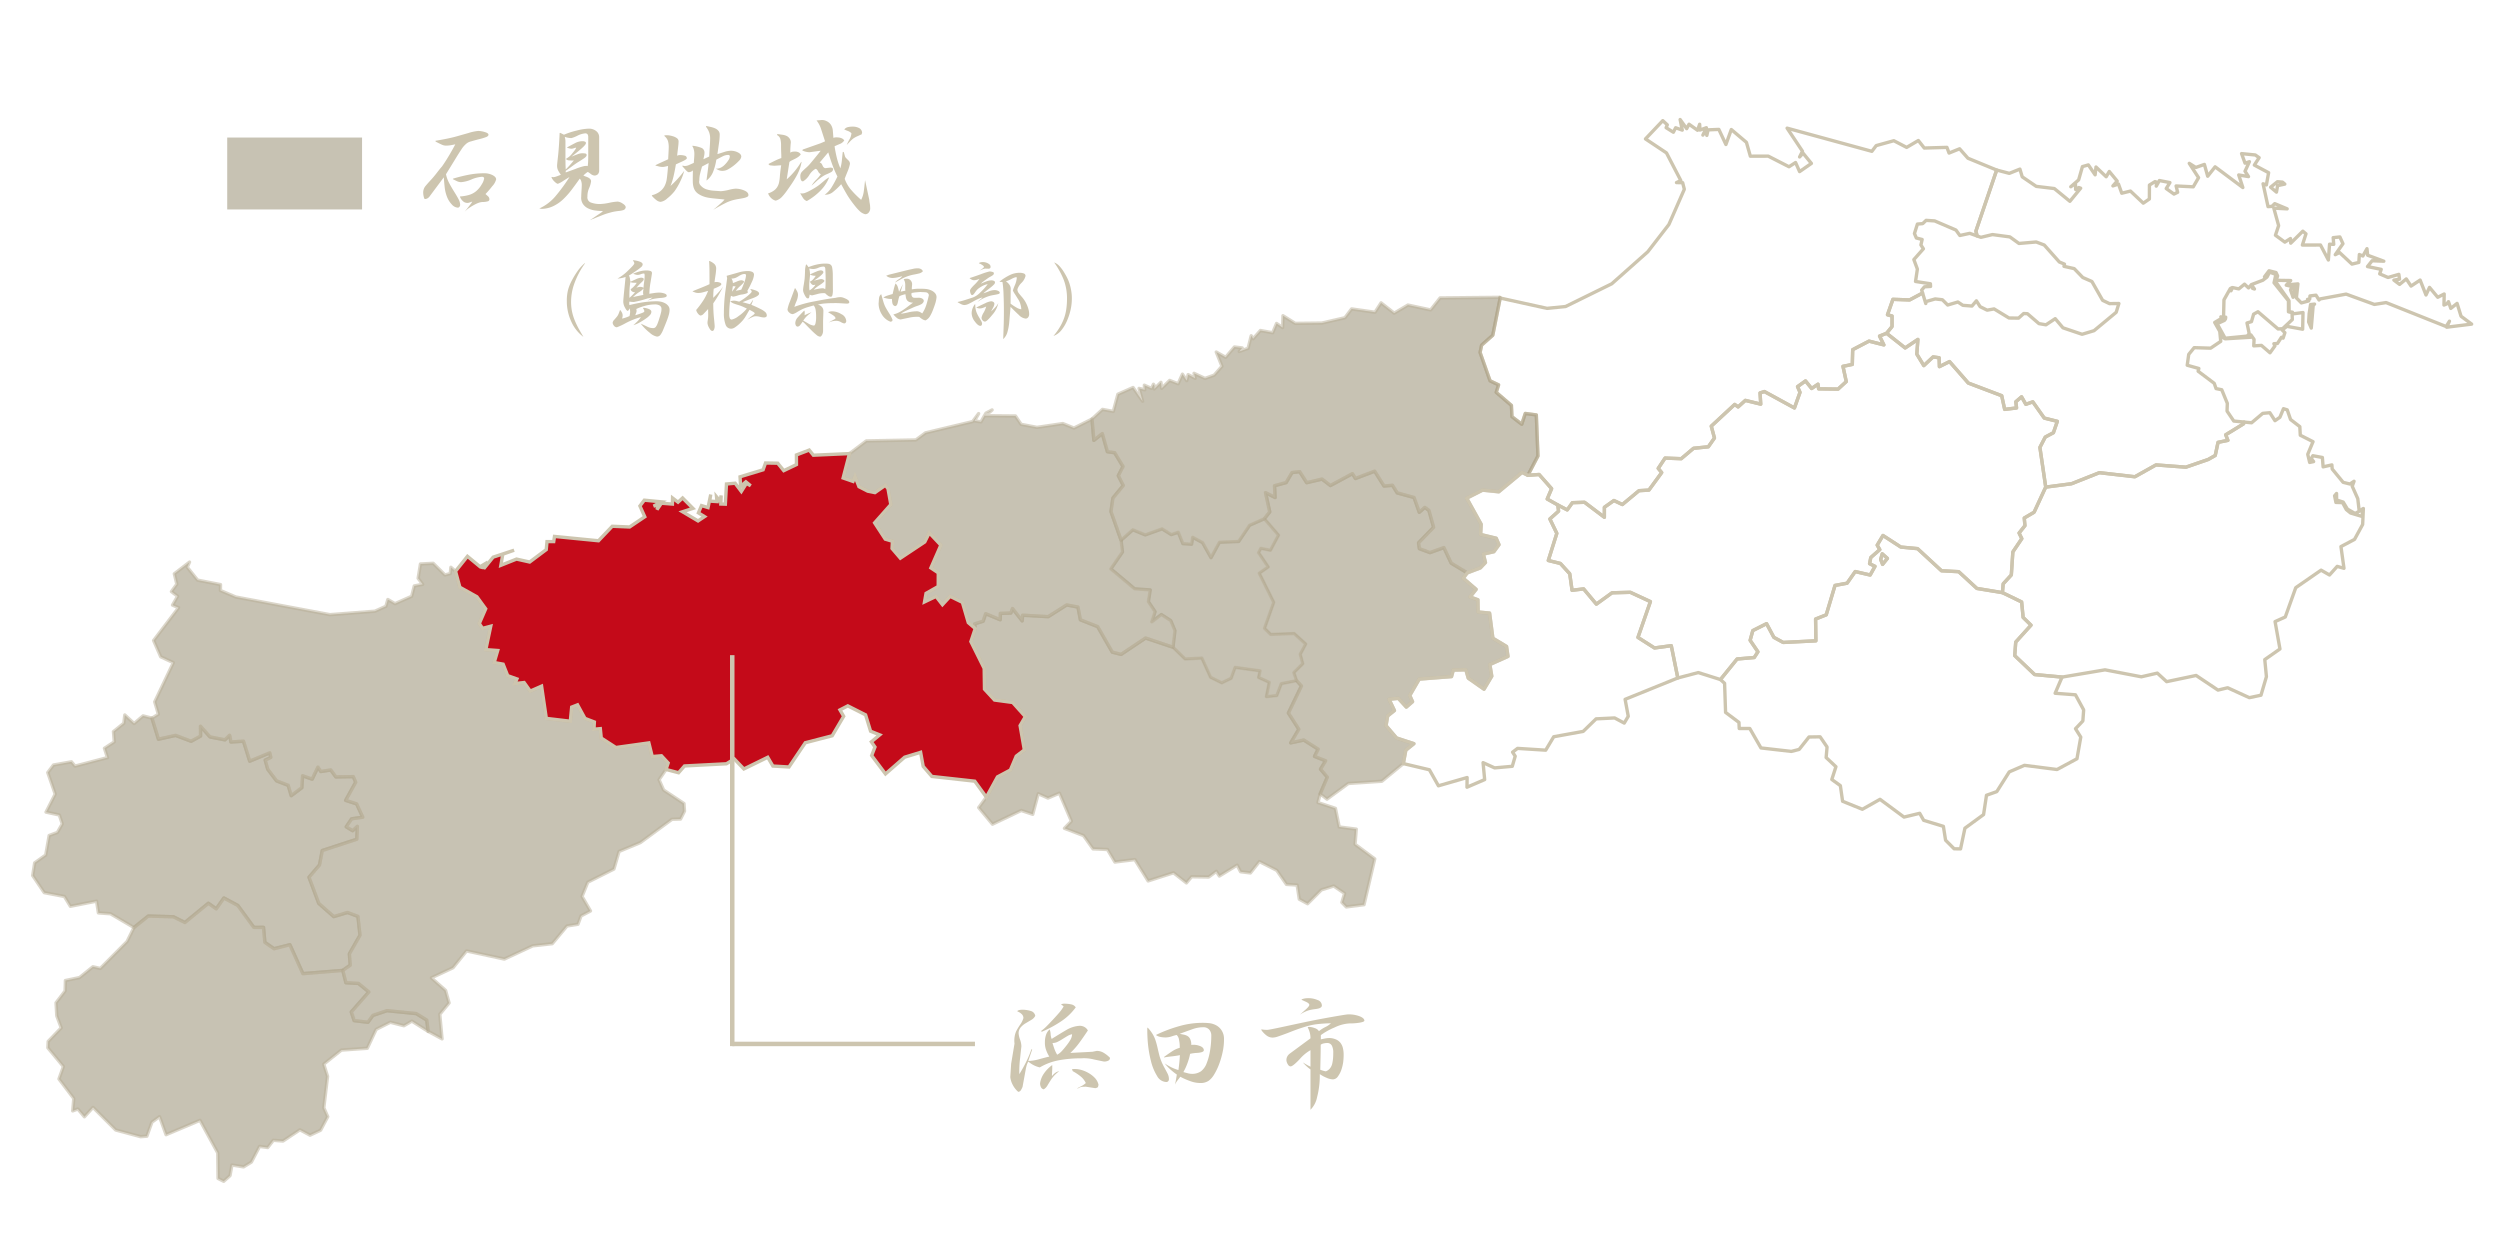 <svg xmlns="http://www.w3.org/2000/svg" width="556.225" height="274.502" viewBox="0 0 556.225 274.502">
  <g id="iwami_map" transform="translate(20830.918 13438.766)">
    <path id="パス_36521" data-name="パス 36521" d="M282.926,134.568l2.36.151.395-1.935,2.428-1.179,5.389,1.249-.9-2.026,1.322-2.236,2.081.044,2.125-4.312,1.961-1.019,1.01-4.713-1.082-.537.458-2.714L303.813,114l1.556-3.226,2.869-1.641.449-2.342-1.716-2.113,2.793-6.536.922.193.878-1.979,3.464-.627-1.151-2.214.756-.678,7.588.618-.284-3.676-1.014-.937,1.1-1.883,1.93.986.9-1.452.548.889,3.967-1.706.989-2.272-2.052-2.8,1.728-1.236-1.257-3.03,2.547-3.213,3.356-.577-1.678-1.4,1.179-1.208.5-1.848-.948-2.142-1.044.156-.291-3.627,3.443-1.382,2.009-2.573-.444-.515.263-.921,1.213-.633-.277-.525-3.229.876-.743-2.678-1.576-1.616.965-3.05-.852-.558-.249-1.224-1.312.225-.788-.739-.254-2.189,1.033-.569.4-.972,1.783-.66,5.158-.069,1.28.752,1.821-1.334,1.728-.13-.686-.889-1.3-14.273-6.909.2-2.548-1.165-1.757,1.82-.946-.961-4.541,2.183-1.885-.993-1.755,2.457-3.207-.195L315.1,32.762l-.366,1.556-19.313,2.961,5.209,3.3L300.563,42l.358-1.081,2.621,1.325-1.657,2.732-1.637-1.483-.955,1.455-5.173-.279L290.49,46.3l-2.052-2.458-4.229-1.233.257,3.527-2.8-2.428-2.143,1.064.242,1.238-.684-.873-.144,1.171.042-1.813-1.094,1.056L277.3,44.4l.113,1.411-2.273-.458-.077,1.115-2.156-1.262,1.39,1.954-1.557.122-.057,1.114-1.884-.268-.023-.688-1.294-.438-1.86,5.274,5.532.944,5.407,4.314-.688.807,1.262-.531.931,1.179.051,8.562L278.3,75l-4.424,9.759-7.327,8.795-3.6,2.052L252.5,97.744l1.861,8.228L252.988,109l.348,1.611,4.593,4.859,2.1.052.195,1.733,4.266,1.28,1.126,2.238,2.68.652-.257-2.506,2.375-.7,4.045,8.194-.3,4.843,2.218-1.183,3.817,1.746.044,2.5,2.7.253ZM252.452,97.71l.07-.051-.135,0Z" transform="matrix(0.914, 0.407, -0.407, 0.914, -20688.145, -13564.562)" fill="none" fill-rule="evenodd"/>
    <path id="パス_36522" data-name="パス 36522" d="M282.926,134.568l2.36.151.395-1.935,2.428-1.179,5.389,1.249-.9-2.026,1.322-2.236,2.081.044,2.125-4.312,1.961-1.019,1.01-4.713-1.082-.537.458-2.714L303.813,114l1.556-3.226,2.869-1.641.449-2.342-1.716-2.113,2.793-6.536.922.193.878-1.979,3.464-.627-1.151-2.214.756-.678,7.588.618-.284-3.676-1.014-.937,1.1-1.883,1.93.986.9-1.452.548.889,3.967-1.706.989-2.272-2.052-2.8,1.728-1.236-1.257-3.03,2.547-3.213,3.356-.577-1.678-1.4,1.179-1.208.5-1.848-.948-2.142-1.044.156-.291-3.627,3.443-1.382,2.009-2.573-.444-.515.263-.921,1.213-.633-.277-.525-3.229.876-.743-2.678-1.576-1.616.965-3.05-.852-.558-.249-1.224-1.312.225-.788-.739-.254-2.189,1.033-.569.4-.972,1.783-.66,5.158-.069,1.28.752,1.821-1.334,1.728-.13-.686-.889-1.3-14.273-6.909.2-2.548-1.165-1.757,1.82-.946-.961-4.541,2.183-1.885-.993-1.755,2.457-3.207-.195L315.1,32.762l-.366,1.556-19.313,2.961,5.209,3.3L300.563,42l.358-1.081,2.621,1.325-1.657,2.732-1.637-1.483-.955,1.455-5.173-.279L290.49,46.3l-2.052-2.458-4.229-1.233.257,3.527-2.8-2.428-2.143,1.064.242,1.238-.684-.873-.144,1.171.042-1.813-1.094,1.056L277.3,44.4l.113,1.411-2.273-.458-.077,1.115-2.156-1.262,1.39,1.954-1.557.122-.057,1.114-1.884-.268-.023-.688-1.294-.438-1.86,5.274,5.532.944,5.407,4.314-.688.807,1.262-.531.931,1.179.051,8.562L278.3,75l-4.424,9.759-7.327,8.795-3.6,2.052L252.5,97.744l1.861,8.228L252.988,109l.348,1.611,4.593,4.859,2.1.052.195,1.733,4.266,1.28,1.126,2.238,2.68.652-.257-2.506,2.375-.7,4.045,8.194-.3,4.843,2.218-1.183,3.817,1.746.044,2.5,2.7.253ZM252.452,97.71l.07-.051-.135,0Z" transform="matrix(0.914, 0.407, -0.407, 0.914, -20688.145, -13564.562)" fill="none" stroke="#cdc5af" stroke-linecap="round" stroke-linejoin="round" stroke-width="0.75"/>
    <path id="パス_36523" data-name="パス 36523" d="M197.4,181.235l1.446-3.177,2.984-.088,2.873-2.754,2.383.343,1.209-1.12,1.972,1.906,1.817-.682-.409-1.5,2.5.187,3.075,2.3.315-3.9,3.835-1.9.754-4.286,2.415-2.66.472-1.866-2.6-3.537,2.389.131-1.186-2.344,2.074-1.686.293-2.58,1.476-.864,2.419,1.6,2.784-2.116,2.293.55,3.4-4.4,1.046.706,3.243-3.222,3.248,2.174,1.636-.92,1.661,1.119,3.833-.592,2.4,2.532.689-1.493,1.1.242,2.478,3-1.65,4.519.693,1.112,2.513-.155,2.375-2.276,2.888,2.495,4.156.524,2.2-2.181.555-1.564-1.183-1.528,1.915-1.428.408-1.894-1.149-1.058-3.507.647-.8-2.112-5.309-4,2.49-3.069,3.441-1.131,2.989-6.034,1.424.056.3-4.843-4.045-8.194-2.375.7.257,2.506-2.68-.652-1.126-2.238-4.266-1.28-.2-1.734-2.1-.051-4.593-4.859L252.985,109l1.376-3.028L252.5,97.744l-.047-.032-.066-.049-.1,0-12,5.49-.84,3.294-5.054,1.066-2.055,2.888-3.6-.9-.383,2.448-5.053,1.445-.556,2.39-4.222,3.182-5.373,2.465-3.18-.446,1,2.442-1.6-.292.051,2.238-2.689.652L206,128.353l-.665-.426.5,2.826-1.5,1.454.264-.99-1.659.513-.852,2.893-2.382-.226,2.446,2.37-.775,2.512-1.574,1.494-2.682-.04.676.912-1.759-.114.264,1.345-1.465-.925-.007,2.336-2.02.093-.915,2.333-.69-1.157-.75,1.942-.207-.606-.385-.268-.034,1.015-1.733,0,.5.9-1.282.224,1.878,2.292-3.176-1.927-2.476,2.742.617,3.9-2.371.569-1.268,2.915,2.312,4.161,1.1-2.13,2.673,3.218,1.564-.458,2.933,2.04-.11,2.3,1.893,1.529-.965,3.508.83,2.91,4.641,4.9Z" transform="matrix(0.914, 0.407, -0.407, 0.914, -20688.145, -13564.562)" fill="none" fill-rule="evenodd"/>
    <path id="パス_36524" data-name="パス 36524" d="M197.4,181.235l1.446-3.177,2.984-.088,2.873-2.754,2.383.343,1.209-1.12,1.972,1.906,1.817-.682-.409-1.5,2.5.187,3.075,2.3.315-3.9,3.835-1.9.754-4.286,2.415-2.66.472-1.866-2.6-3.537,2.389.131-1.186-2.344,2.074-1.686.293-2.58,1.476-.864,2.419,1.6,2.784-2.116,2.293.55,3.4-4.4,1.046.706,3.243-3.222,3.248,2.174,1.636-.92,1.661,1.119,3.833-.592,2.4,2.532.689-1.493,1.1.242,2.478,3-1.65,4.519.693,1.112,2.513-.155,2.375-2.276,2.888,2.495,4.156.524,2.2-2.181.555-1.564-1.183-1.528,1.915-1.428.408-1.894-1.149-1.058-3.507.647-.8-2.112-5.309-4,2.49-3.069,3.441-1.131,2.989-6.034,1.424.056.3-4.843-4.045-8.194-2.375.7.257,2.506-2.68-.652-1.126-2.238-4.266-1.28-.2-1.734-2.1-.051-4.593-4.859L252.985,109l1.376-3.028L252.5,97.744l-.047-.032-.066-.049-.1,0-12,5.49-.84,3.294-5.054,1.066-2.055,2.888-3.6-.9-.383,2.448-5.053,1.445-.556,2.39-4.222,3.182-5.373,2.465-3.18-.446,1,2.442-1.6-.292.051,2.238-2.689.652L206,128.353l-.665-.426.5,2.826-1.5,1.454.264-.99-1.659.513-.852,2.893-2.382-.226,2.446,2.37-.775,2.512-1.574,1.494-2.682-.04.676.912-1.759-.114.264,1.345-1.465-.925-.007,2.336-2.02.093-.915,2.333-.69-1.157-.75,1.942-.207-.606-.385-.268-.034,1.015-1.733,0,.5.9-1.282.224,1.878,2.292-3.176-1.927-2.476,2.742.617,3.9-2.371.569-1.268,2.915,2.312,4.161,1.1-2.13,2.673,3.218,1.564-.458,2.933,2.04-.11,2.3,1.893,1.529-.965,3.508.83,2.91,4.641,4.9Z" transform="matrix(0.914, 0.407, -0.407, 0.914, -20688.145, -13564.562)" fill="#918668" stroke="#b8af97" stroke-linecap="round" stroke-linejoin="round" stroke-width="0.75" opacity="0.5"/>
    <path id="パス_36525" data-name="パス 36525" d="M400.931,123.921l8.072-5.36,8.006-1.872,2.917-2.193,2.663.89,5.427-3.922,5.766.993,1.753-1.349,5.3.053,2.143-1.555-.57-4.252-1.881-3.325,2.122-3.53-3.467-5.118,1.656-1.865-.523-6.9,3.561-5.848,2.146.219.786-2.447,1.551-.216-2.58-4.143,2.108-2.687.3-3.767-1.3-3.308-.214.3.8,1.414-2.783.36-1.172-.318-1.391-1.066-1.366.559-.866-1.228.186-.647.6,1.315,1.527-.17,1.492,1.043,1.96.2.638-.83-1.436-2.425L442.611,58.9l-.079-1.174-.588.931-1.526.276-3.439-1.724-.434-.8-1.6,1.191-1-1.839-2.089.5-.078.708.762.419-.728.53-1.129-1.478-.067-3.043-3.173-.159-.87-1.7-2.523-.611L422.5,49.267l-.87.1.053,2.074-.692,1.127-1.768-1.149-1.38.771-1.416,2.923-1.585.531.05.407-2.637,3.842.944.938-1.821,1.294L412,65.045l-1.06,1.439-3.84,3.59-6.28,2.247L397.6,76.636l-7.578,2.382-4.671,4.776-4.931,3.012-.084,6.157-1.476,2.066.829,1.494-.523,2.026,1.061.89-.616,3.512,1.772,4.813-.852,2.541.644,1.855,4.74.156,1.707,3.007,2.3.859L388.349,121l1.024,2.841,5.754,2.049,5.8-1.97Z" transform="matrix(0.914, 0.407, -0.407, 0.914, -20688.145, -13564.562)" fill="none" fill-rule="evenodd"/>
    <path id="パス_36526" data-name="パス 36526" d="M400.931,123.921l8.072-5.36,8.006-1.872,2.917-2.193,2.663.89,5.427-3.922,5.766.993,1.753-1.349,5.3.053,2.143-1.555-.57-4.252-1.881-3.325,2.122-3.53-3.467-5.118,1.656-1.865-.523-6.9,3.561-5.848,2.146.219.786-2.447,1.551-.216-2.58-4.143,2.108-2.687.3-3.767-1.3-3.308-.214.3.8,1.414-2.783.36-1.172-.318-1.391-1.066-1.366.559-.866-1.228.186-.647.6,1.315,1.527-.17,1.492,1.043,1.96.2.638-.83-1.436-2.425L442.611,58.9l-.079-1.174-.588.931-1.526.276-3.439-1.724-.434-.8-1.6,1.191-1-1.839-2.089.5-.078.708.762.419-.728.53-1.129-1.478-.067-3.043-3.173-.159-.87-1.7-2.523-.611L422.5,49.267l-.87.1.053,2.074-.692,1.127-1.768-1.149-1.38.771-1.416,2.923-1.585.531.05.407-2.637,3.842.944.938-1.821,1.294L412,65.045l-1.06,1.439-3.84,3.59-6.28,2.247L397.6,76.636l-7.578,2.382-4.671,4.776-4.931,3.012-.084,6.157-1.476,2.066.829,1.494-.523,2.026,1.061.89-.616,3.512,1.772,4.813-.852,2.541.644,1.855,4.74.156,1.707,3.007,2.3.859L388.349,121l1.024,2.841,5.754,2.049,5.8-1.97Z" transform="matrix(0.914, 0.407, -0.407, 0.914, -20688.145, -13564.562)" fill="none" stroke="#cdc5af" stroke-linecap="round" stroke-linejoin="round" stroke-width="0.75"/>
    <path id="パス_36527" data-name="パス 36527" d="M417.711,25.76l.565,2.058-.115-.587.579-.163.02,1.12-.452-.32.591,1.606,1.087,1-1.669-4.8.165-.376ZM400.935,3.432l-1.064.376-.886,1.728,1.629.471-.351-1.421,1.319-.963-.647-.192ZM390.053,1.341l1.567,1.628.757-.7-.031,2.336,1.191.778-2.131.55L393.38,8.12l-7.508-1.7L385.207,9l-1.737-2.1L382,8.292,380.3,8.051l3.184,2.069-.253,2.339-3.559,1.376.88,1.148-.582.693-2.071-.42.206-1.545-2.323.535-.125,1.417-.307-.836-.353.028-.824,1.213,1.246,2.827-.859,1.4-3.7-1.29-1.575,1.225-1.5-1.566-.959.882.43-1.37-2.472-1.233-.156,1.35-2.945-1.053.525,1.661-2.274-1.4-1.047.879.435,3.051-.978,2.1.643-1.108.6,1.228.459-.69.436-.03-1,3.636-4.317-1.184-3.872,1.193-3.71-.67-1.168-1.359-1.769,1.82-2.865.469,1.3,14.273.686.89.9-.067,2.1-1.6,3.745-1.1,2.435.511,3.369-1.86,1.913-.111,4.6,2.082,1.237-.033.1.495,2.283-.458,2.546,1.03,2.215-.018,3.878,2.861,1.694.045,1.9-.872.252,2.032-2.843,5.736-2.1,1.812-4.467.416-2.4-1.158-1.331,2.086-1.521.392-3.242-.972-.779.3-.626,1.4-1.955.84-3.847-.494-1.3.88-1.739-.077-1.286-.848-.429,1.46-1.915.678-1.312-.223-1.8,1.536-1.55-.594-1.539.487-1.621,1.361.122.42-1.591-1.841L335.843,61.1,332.4,62.483l.291,3.627,1.044-.155.947,2.143-.5,1.846,5.1,1.3,1.814-2.88,1.11,3.076,2.465,1.707,1.1-2.608,1.3-.374.862,1.782,1.6-1.945,5.754,2.661,7.931-.449,1.839,2.513,2.283-1.371-.71-1.186.718-1.526,1.553,1.137,1.183-1.135,3.8,2.263,2.95-.518.233,2.664L375.8,76.685l-.148,2.581,4.768,7.534,0,0,4.931-3.011,4.671-4.777,7.578-2.381,3.216-4.315,6.279-2.248,3.84-3.59L412,65.044l-.618-2.922,1.822-1.3-.944-.937,2.637-3.842-.051-.406-2.192.735-2.272-1.417-.642-1.6L407.373,51.1l-1.254.285-.847-.905-4.37-1-.1-.62-2.655.39-.676-2.348.5-1.849,3.393-1.386,1.432-2.3-1.1-1.938-1.835-1.357,1.076-1.524-.331-.175.689.108-1.6-3.84.268-2.873.307-.359.035.763.021-.8,1.395-.3.732-1.479,1.149.4.26-.8.612.529.437-.041-1.036-.595,1.955-1.954.545-1.016.088-1.23,1.481-.1.384,1.862,4.556,2.356.993,2.231.807-.143.682,1.375L414.215,33.2l-.9.462-5.636-1.677-.664.887.239,1.705-.784.684,1.408,1.958-.181.684-4.292,2.43-2.938-2.224,1.181-1.339.085-.392L401.613,36l-.048.748L400.336,38l2.441,2.36.668.094,5.035-2.618-.13-.507,1.041.623.518,1.339,1.52-.788,2.407.726.378-1.825-.409-.371.7-.368.257-1.621.408.025-.129-1.27-.79-.3.623-1.169,3.459-.84L416.9,28.071l-1.913,1.168-.261-.288-.721.2-1.024-2.219-4.615-2.762-.166-1.12-.315-.4-1.465.17-.136,1.345-.441.128.381-1.637,1.576-.273.627.544.1,1.026,2.971-1.269-.479,1.339,1.359-.275-.071.831,1.19,1.287-.434-1.852-.445.024.251-.633-.893.033,1.3-.734.953,2.987,1.464.57,1.31-1.065-.38-.208.416-.267-.223-.657,1.148-.695,1.053.7.141-.324,4.835-3.319,6.665-.461,2.22-1.433,14.363-.566.189-1.39-.014,1.476,4.786-2.885-2.863-.64-1.969-2.251-.822,1.588L445.47,12.7l-.121.568-.489.525-.955-2.262-1.014,1.248-2.565-1.259L440.3,13.38l-2.539-2.5-1.3,2.041-1.615-1.02-.865,1.714-1.541-.355,1.059-.7-.576-.917-1.91,1.612-2.018.021-.109-1.051-3.036.667.411-1.592,2.422-.966-3.824.245-.733-1.265-.172,1.859-.85.016.612,1.648-1.248.967-3.574-1.232-.668.83.567-2.931-1.233-1.091-1.3.747.719,1.31-.859.346L417.3,15.1l-2.956-2.335-3.676,1.65-.285-2.6-.877-.259-1.374,3.529-.473-.918-.819,1.24-2.533-.549-.219-2.244L401.523,9.5,404.3,8.438l-2.993.067-.333.819-.76.394-3.072-4.191.774-.075-.651-2.681-3.588-.255.3-1.941-1.019-.2Z" transform="matrix(0.914, 0.407, -0.407, 0.914, -20688.145, -13564.562)" fill="none"/>
    <path id="パス_36528" data-name="パス 36528" d="M380.425,86.805l4.931-3.012,4.671-4.776,7.578-2.382,3.215-4.316,6.28-2.246,3.84-3.59L412,65.043l-.617-2.921,1.821-1.294-.944-.939,2.637-3.841-.05-.406-2.192.734-2.272-1.415-.643-1.6L407.373,51.1l-1.255.285-.847-.905L400.9,49.475l-.1-.62-2.656.391-.676-2.348.5-1.85,3.393-1.385,1.433-2.3-1.1-1.939-1.834-1.357,1.076-1.523-.331-.176.688.108-1.6-3.84.269-2.873.306-.36.036.763.021-.794,1.394-.3.733-1.478,1.148.4.26-.8.612.527.438-.039-1.037-.6,1.956-1.955.544-1.015.089-1.231,1.481-.1.383,1.863,4.557,2.357.993,2.231.807-.144.681,1.375L414.215,33.2l-.9.461-5.636-1.677-.664.888.238,1.706-.784.683,1.409,1.957-.182.684-4.291,2.431-2.939-2.224,1.182-1.34.084-.39-.12-.378-.048.749L400.335,38l2.442,2.361.668.094,5.034-2.618-.13-.507,1.042.623.517,1.339,1.521-.788,2.406.725.379-1.824-.409-.371.7-.369.257-1.621.409.025-.129-1.269-.79-.3.623-1.169,3.458-.842L416.9,28.072l-1.913,1.168-.261-.289-.722.2-1.023-2.22-4.616-2.761-.165-1.12-.315-.4-1.465.171-.137,1.344-.44.127.38-1.636,1.577-.274.627.546.1,1.026,2.971-1.27-.479,1.339,1.359-.275-.071.831,1.19,1.286-.435-1.851-.444.023.25-.633-.892.034,1.3-.733.952,2.986,1.464.57,1.311-1.065-.381-.207.417-.267-.224-.658,1.148-.695,1.053.7.142-.326,4.834-3.318,6.665-.461,2.221-1.433,14.363-.567.189-1.389-.015,1.477,4.787-2.886-2.864-.64-1.968-2.252-.822,1.59L445.469,12.7l-.12.568-.489.526-.956-2.263-1.014,1.248-2.565-1.26-.03,1.857-2.54-2.5-1.3,2.042L434.838,11.9l-.864,1.715-1.541-.356,1.058-.7-.575-.916-1.911,1.611-2.018.021-.109-1.05-3.035.667.41-1.594,2.422-.965-3.823.245-.733-1.266-.172,1.861-.85.014.612,1.65-1.249.966-3.573-1.233-.668.831.567-2.93-1.233-1.092-1.3.747.719,1.31-.859.346L417.3,15.1l-2.956-2.334-3.676,1.649-.285-2.6-.878-.258-1.374,3.528-.473-.917-.818,1.238-2.534-.548-.219-2.244L401.523,9.5,404.3,8.439l-2.993.066-.333.819-.76.393-3.073-4.19.774-.075-.65-2.68-3.588-.255.3-1.941-1.019-.2-2.912.966,1.567,1.628.758-.7-.031,2.337,1.191.777-2.132.55,1.974,2.185-7.507-1.7L385.206,9l-1.737-2.1L382,8.293l-1.7-.241,3.184,2.069-.252,2.337-3.559,1.377.88,1.148-.582.693-2.071-.421.206-1.544-2.323.535-.125,1.418-.307-.837-.354.028-.823,1.214,1.246,2.827-.859,1.4L370.863,19l-1.575,1.225-1.5-1.568-.959.882.43-1.37-2.473-1.232-.156,1.351-2.945-1.055.526,1.663-2.275-1.4-1.046.879.434,3.049-.978,2.1.644-1.107.6,1.227.458-.689.436-.031-1,3.635-4.316-1.182-3.873,1.191-3.71-.668-1.168-1.361-1.768,1.822-2.866.469,1.3,14.272.685.889.9-.066,2.1-1.606,3.746-1.1,2.435.51,3.368-1.858,1.913-.112,4.6,2.082,1.238-.033.1.495,2.283-.458,2.547,1.03,2.215-.018,3.878,2.86,1.694.047,1.895-.874.252,2.033-2.842,5.737-2.1,1.811-4.467.416-2.4-1.158-1.33,2.086-1.521.393-3.243-.974-.778.3-.626,1.4-1.956.84-3.847-.495-1.3.88-1.74-.075-1.285-.849-.43,1.459-1.914.679-1.313-.223-1.8,1.535-1.549-.593-1.539.488-1.622,1.359.122.422-1.59-1.842-2.01,2.573L332.4,62.483l.291,3.628,1.044-.157.948,2.144-.5,1.846,5.1,1.3,1.814-2.88,1.111,3.077,2.464,1.707,1.1-2.608,1.3-.375.861,1.783,1.6-1.946,5.753,2.662,7.931-.45,1.839,2.513,2.283-1.369-.71-1.188.719-1.525,1.553,1.137,1.182-1.134,3.8,2.262,2.95-.518.233,2.665L375.8,76.685l-.149,2.581,4.768,7.533Zm39.56-56.326-1.668-4.794.165-.376-.771.45.564,2.06-.114-.587.578-.163.021,1.12-.453-.322.592,1.607ZM400.934,3.431l-1.064.376-.885,1.728,1.629.472-.352-1.42,1.319-.965-.647-.191Z" transform="matrix(0.914, 0.407, -0.407, 0.914, -20688.145, -13564.562)" fill="none" stroke="#cdc5af" stroke-linecap="round" stroke-linejoin="round" stroke-width="0.75"/>
    <path id="パス_36529" data-name="パス 36529" d="M175.757,212.385l-.544-.914,1.485-1.305-.165-1.762,3.5-.078-.55-1.309,2.1-1.02-.064-1.064,3.071,1.634-.417-1.195,5.326-2.016L192.2,199.3l2.475-.582,1.65,2.366,4.121-.179,5.273,3.86,2-.338,3.488-5.534,6.412-.618-1.1-3.548-1.775-1.661-2.443-.378-1.285,2.357-.249-2.367-2.262-1.436-.693-2.548-3.272,1.183-6.627-1.9.832-4.484-1.357-2.261-4.641-4.9-.83-2.91.965-3.508L191,168.382l.11-2.3-2.933-2.04-1.564.458-2.673-3.218-1.1,2.13-2.312-4.161-2.855,3.461-2.659.091-4.915,3.116-3.495.819-1.9-1.186-6.279,2.725.047-.611.647-.57.286-.656-.957,1.206-.23,2.225-1.4.381L157,168.4l-.486,2.157-8.567,6.56-1.313,2.314-9.981,4.675-2.272,4.113.92,5.529,2.317-.2-.046-1.183,1.737,1.715,2.18.119,1.594-.354,1.47-2.439.839.463,2,2.957-1.635,5.184,3.631,2.35,1.658-.219.57,1.506,2.569,1.222,3.487-5.5.1-2.265,3.458,1.449.036,5.529,1.947.331,1.221,2.774-1.851,2.5.467,1.877,1.834-2.159,2.055,1.1.807-2.387,3.035.108,3.034,3.586,1.942.577Z" transform="matrix(0.914, 0.407, -0.407, 0.914, -20688.145, -13564.562)" fill="none" fill-rule="evenodd"/>
    <path id="パス_36530" data-name="パス 36530" d="M175.757,212.385l-.544-.914,1.485-1.305-.165-1.762,3.5-.078-.55-1.309,2.1-1.02-.064-1.064,3.071,1.634-.417-1.195,5.326-2.016L192.2,199.3l2.475-.582,1.65,2.366,4.121-.179,5.273,3.86,2-.338,3.488-5.534,6.412-.618-1.1-3.548-1.775-1.661-2.443-.378-1.285,2.357-.249-2.367-2.262-1.436-.693-2.548-3.272,1.183-6.627-1.9.832-4.484-1.357-2.261-4.641-4.9-.83-2.91.965-3.508L191,168.382l.11-2.3-2.933-2.04-1.564.458-2.673-3.218-1.1,2.13-2.312-4.161-2.855,3.461-2.659.091-4.915,3.116-3.495.819-1.9-1.186-6.279,2.725.047-.611.647-.57.286-.656-.957,1.206-.23,2.225-1.4.381L157,168.4l-.486,2.157-8.567,6.56-1.313,2.314-9.981,4.675-2.272,4.113.92,5.529,2.317-.2-.046-1.183,1.737,1.715,2.18.119,1.594-.354,1.47-2.439.839.463,2,2.957-1.635,5.184,3.631,2.35,1.658-.219.57,1.506,2.569,1.222,3.487-5.5.1-2.265,3.458,1.449.036,5.529,1.947.331,1.221,2.774-1.851,2.5.467,1.877,1.834-2.159,2.055,1.1.807-2.387,3.035.108,3.034,3.586,1.942.577Z" transform="matrix(0.914, 0.407, -0.407, 0.914, -20688.145, -13564.562)" fill="#918668" stroke="#b8af97" stroke-linecap="round" stroke-linejoin="round" stroke-width="0.75" opacity="0.5"/>
    <path id="パス_36532" data-name="パス 36532" d="M125.691,268.965l2.845-.461.591-1.919,8.318-4.233,1.164-1.7,2.848,1.177,3.794-4.536,1.841,1.317,3.355-1.269,1.118-6.4,4.839-3.851.566-4.994-1.331-.963,1.23-1.528,4.421.219,2.494,2.87,2.186-.082-1.068,2.165,1.207.733.1,2.031,4.47,2.483,2.378-5.132,2.8-2.439,1.8,2.628,2.669,1.259,9.144-2.917,3.8,2.2.426-5.132,2-2.566-.062-3.344,1.081-1.994-3.064-4.555.252-2.3-3.845-1.728-3.912,1.148-3.028-1.308-1.934-4.183-5.126-4.242-.3-3.042-1.943-.578-3.034-3.585-3.035-.108-.807,2.387-2.054-1.1-1.835,2.159-.466-1.877,1.85-2.5-1.22-2.774-1.948-.332-.036-5.528-3.457-1.45-.1,2.265-3.487,5.5-2.569-1.223-.569-1.5-1.658.218-3.632-2.349,1.636-5.185-2-2.956-.839-.464-1.47,2.44-1.594.354-2.18-.119-1.737-1.715.047,1.182-2.318.2-.919-5.529L127.2,191.8l-1.309-.673-2.163,2.155.878,1.949-2.03,2.39-1.9-.971-2.5,1.062.129,1.6-4.052,3.507.976,1.895.661-1.4,1.336.369-1.085-.107-.3,2.109-2.007-1.114-1.69.938,1.6,4.2-.93.379-.711-1.763.292,1.245-1.109-.555.523.927-1.538.565-.371-1.439.629,2.9-1.5.185.03,1.759,1.581.21-.928,1.462-3.982-.458,1.808-1.63-3.036-1.177-.553,1.272-1.487-.357.52,1.246-2.315.824-.311,1.7-.178-1.049-.842.644,1.185-1.57-3.6,1.2-.369,1.574,1.965,1.756-2.16,3.447-3.587,1.42-1.488,4.193-9.328,3.1.31,1.123-1.364.605.57,1.7-2.243,4.017-2.939.591-2.612,2.684L73.057,240,75,238.17l-3.636,3.311-.787,2.935-.665.117-.044-.27.45-.318.111-.328-.053-.138-.536.762.064.344-.263.04-3.567-.993L65,247.745l2.326,2.855,4.317.391,2.883,1.658.033,3.574,1.1.677,1.468-1.181,1.118,5.208,2.492-.9.372,2.765,1.968-.481,1.965,1.922,2.166-.159,0,1.118L89,264.148l2.02,1.184,1.853-2.034,3.879,6.123,5.133-1.594-1-2.99.987-.994,2.736,2.084,2.234-.118.573,1.505,1.235-.693,1.041,1.821,3.831.6,6.277-3.919,1.922,2.468,1.8-.99,2.017.858.15,1.5Z" transform="matrix(0.914, 0.407, -0.407, 0.914, -20688.145, -13564.562)" fill="none"/>
    <path id="パス_36533" data-name="パス 36533" d="M104.561,343.955l-2.681-4.785.865-3.144L100.9,333.8l-4.02-1.273,3.475-4.005,1.23-4.639L110,322.115l4.559-5.247,3.78-2.214,1.4-4.931,2.068-1.346-.136-1.96,1.471-1.871-3.024-2.187-.121-3.406,4.117-5.043-.543-4.04,3.527-3.728,4.311-7.585,1.716-.827.09-1.965-.795-1.5-5.361-.9-1.856-1.682.494-2.718-.15-1.5-2.017-.859-1.8.991L119.8,265.13l-6.276,3.919-3.832-.606-1.041-1.821-1.235.694-.573-1.505-2.234.118-2.735-2.084-.987.994,1,2.99-5.133,1.594-3.88-6.123-1.853,2.034L89,264.15l-1.8,1.042,0-1.118-2.165.159-1.965-1.922-1.968.481-.373-2.765-2.491.9-1.119-5.208L75.653,256.9l-1.1-.677-.033-3.574-2.882-1.658-4.317-.391L65,247.746l-1.3-.388.439,1.33-.953.763-3.442-1.3-2.53,1.288.824,3.119,1.466.816-1.557,1.083.4,2.347-2.713,3-1.827-.2.212,1.557-1.773,1.985-8.829,4.775-20.734,4.935-3.706.059-.513-1.205-5.064,1.169-3.26-1.686-.006-1.25-2.031,3.754,1.446,1.883-.423,2,1.674.381-.233,2.261,1.46-.019-2.1,8.918,2.928,2.672,3.087.047-.237,9.646,1.853,2.183-.933,1.379,3.22,3.693,3.134-2.325,3.7-.213,1.442-1.914-.9-1.986,2.885,1.314,3.307-.759.536-1.35.871,1.245,2.478-1.3,3.077,3.5,3.321-3.5.622.823-.9,1.054,1.334,1.621,2.841,1.572,2.784-.142,1.551,1.828,1.437-2.582-.93-2.5,2.254-.168L54.771,300l.979.619,1.886-1.218,1.652.951,3.53-1.639.981.92-.392,4.594,2.546-.276L68.4,306.1l-2.115,1.336-.371,2.112,1.658.21.569-1.307,1.041,2.661-5.992,5.419.745,3.185-1.026,3.444,4.357,4.432,4.242,1.327,2.42-2.084,2.467-.146,2.126,3.631-.479,4.746,1.2,2.226L78.2,339.03l1.755,2.223,2.613-.994,2.872.793L83.687,346.7l1.365,1.507,2.957-.918.384-1.834,2.451-2.253,6.186-2.041,2.727.368,1.3,2.164,3.508.263Z" transform="matrix(0.914, 0.407, -0.407, 0.914, -20688.145, -13564.562)" fill="none" fill-rule="evenodd"/>
    <path id="パス_36534" data-name="パス 36534" d="M104.561,343.955l-2.681-4.785.865-3.144L100.9,333.8l-4.02-1.273,3.475-4.005,1.23-4.639L110,322.115l4.559-5.247,3.78-2.214,1.4-4.931,2.068-1.346-.136-1.96,1.471-1.871-3.024-2.187-.121-3.406,4.117-5.043-.543-4.04,3.527-3.728,4.311-7.585,1.716-.827.09-1.965-.795-1.5-5.361-.9-1.856-1.682.494-2.718-.15-1.5-2.017-.859-1.8.991L119.8,265.13l-6.276,3.919-3.832-.606-1.041-1.821-1.235.694-.573-1.505-2.234.118-2.735-2.084-.987.994,1,2.99-5.133,1.594-3.88-6.123-1.853,2.034L89,264.15l-1.8,1.042,0-1.118-2.165.159-1.965-1.922-1.968.481-.373-2.765-2.491.9-1.119-5.208L75.653,256.9l-1.1-.677-.033-3.574-2.882-1.658-4.317-.391L65,247.746l-1.3-.388.439,1.33-.953.763-3.442-1.3-2.53,1.288.824,3.119,1.466.816-1.557,1.083.4,2.347-2.713,3-1.827-.2.212,1.557-1.773,1.985-8.829,4.775-20.734,4.935-3.706.059-.513-1.205-5.064,1.169-3.26-1.686-.006-1.25-2.031,3.754,1.446,1.883-.423,2,1.674.381-.233,2.261,1.46-.019-2.1,8.918,2.928,2.672,3.087.047-.237,9.646,1.853,2.183-.933,1.379,3.22,3.693,3.134-2.325,3.7-.213,1.442-1.914-.9-1.986,2.885,1.314,3.307-.759.536-1.35.871,1.245,2.478-1.3,3.077,3.5,3.321-3.5.622.823-.9,1.054,1.334,1.621,2.841,1.572,2.784-.142,1.551,1.828,1.437-2.582-.93-2.5,2.254-.168L54.771,300l.979.619,1.886-1.218,1.652.951,3.53-1.639.981.92-.392,4.594,2.546-.276L68.4,306.1l-2.115,1.336-.371,2.112,1.658.21.569-1.307,1.041,2.661-5.992,5.419.745,3.185-1.026,3.444,4.357,4.432,4.242,1.327,2.42-2.084,2.467-.146,2.126,3.631-.479,4.746,1.2,2.226L78.2,339.03l1.755,2.223,2.613-.994,2.872.793L83.687,346.7l1.365,1.507,2.957-.918.384-1.834,2.451-2.253,6.186-2.041,2.727.368,1.3,2.164,3.508.263Z" transform="matrix(0.914, 0.407, -0.407, 0.914, -20688.145, -13564.562)" fill="#918668" stroke="#b8af97" stroke-linecap="round" stroke-linejoin="round" stroke-width="0.75" opacity="0.5"/>
    <path id="パス_36535" data-name="パス 36535" d="M322.952,158.857l3.672-2.947,5.129-.587,1.522-5.684,3.35-1.845.23-1.5-2.621-1.634-.336-2.216,2.168-2.648,2.724,2.122,2.355.188,6.492-3.284-2.026-4.4,1.776-1.818-.873-6.766,2.25-1.547.6-3.1,3.346-.647.2-2.2-1.342-.055-.313-1.36,1.117-2.418-.935-.674.3-2.484,4.679.735,3.543-1.192,6.862,2.329,3.573-1.37,5.207,1.757,5.578-1.457-.645-1.855.852-2.541-1.772-4.812.617-3.513-1.061-.89.522-2.026-.828-1.494,1.475-2.066.084-6.157-4.769-7.533.15-2.581,1.267-1.625-.233-2.665-2.951.518-3.8-2.263L368.9,71.791l-1.553-1.137-.719,1.526.711,1.186-2.282,1.37-1.84-2.512-7.932.449-5.753-2.662-1.6,1.946-.862-1.782-1.3.374-1.1,2.609-2.465-1.708L341.1,68.373l-1.812,2.88-5.1-1.3-1.178,1.208,1.677,1.4-3.356.577-2.548,3.213,1.258,3.03-1.728,1.236,2.051,2.8-.987,2.272L325.4,87.389l-.547-.889-.9,1.452-1.93-.986-1.1,1.882,1.014.938.283,3.676-7.587-.618-.757.678,1.151,2.214-3.463.627-.879,1.979-.922-.193-2.793,6.536,1.716,2.113-.448,2.342-2.87,1.641-1.554,3.226-3.344,1.336-.457,2.714,1.082.536-1.011,4.714-1.961,1.019L296,128.638l-2.082-.044-1.323,2.236.9,2.026-5.388-1.249-2.428,1.179-.395,1.935-2.361-.151.715,1.186-1.058,2.375,2.712,2.295.723,6.285,2.721-.492,2.827,1.238,1.976,3.158,2.218-1.331,3.974,1.945,2.157-3.724,3.67-1.754,4.918.075.713,8.4,4.314.646,3.2-1.983,4.25,5.97Zm31.323-41.6.441-1.655-1.467-.462.189,1.281.835.835Z" transform="matrix(0.914, 0.407, -0.407, 0.914, -20688.145, -13564.562)" fill="none" fill-rule="evenodd"/>
    <path id="パス_36536" data-name="パス 36536" d="M322.952,158.857l3.672-2.947,5.129-.587,1.522-5.684,3.35-1.845.23-1.5-2.621-1.634-.336-2.216,2.168-2.648,2.724,2.122,2.355.188,6.492-3.284-2.026-4.4,1.776-1.818-.873-6.766,2.25-1.547.6-3.1,3.346-.647.2-2.2-1.342-.055-.313-1.36,1.117-2.418-.935-.674.3-2.484,4.679.735,3.543-1.192,6.862,2.329,3.573-1.37,5.207,1.757,5.578-1.457-.645-1.855.852-2.541-1.772-4.812.617-3.513-1.061-.89.522-2.026-.828-1.494,1.475-2.066.084-6.157-4.769-7.533.15-2.581,1.267-1.625-.233-2.665-2.951.518-3.8-2.263L368.9,71.791l-1.553-1.137-.719,1.526.711,1.186-2.282,1.37-1.84-2.512-7.932.449-5.753-2.662-1.6,1.946-.862-1.782-1.3.374-1.1,2.609-2.465-1.708L341.1,68.373l-1.812,2.88-5.1-1.3-1.178,1.208,1.677,1.4-3.356.577-2.548,3.213,1.258,3.03-1.728,1.236,2.051,2.8-.987,2.272L325.4,87.389l-.547-.889-.9,1.452-1.93-.986-1.1,1.882,1.014.938.283,3.676-7.587-.618-.757.678,1.151,2.214-3.463.627-.879,1.979-.922-.193-2.793,6.536,1.716,2.113-.448,2.342-2.87,1.641-1.554,3.226-3.344,1.336-.457,2.714,1.082.536-1.011,4.714-1.961,1.019L296,128.638l-2.082-.044-1.323,2.236.9,2.026-5.388-1.249-2.428,1.179-.395,1.935-2.361-.151.715,1.186-1.058,2.375,2.712,2.295.723,6.285,2.721-.492,2.827,1.238,1.976,3.158,2.218-1.331,3.974,1.945,2.157-3.724,3.67-1.754,4.918.075.713,8.4,4.314.646,3.2-1.983,4.25,5.97Zm31.323-41.6.441-1.655-1.467-.462.189,1.281.835.835Z" transform="matrix(0.914, 0.407, -0.407, 0.914, -20688.145, -13564.562)" fill="none" stroke="#cdc5af" stroke-linecap="round" stroke-linejoin="round" stroke-width="0.75"/>
    <path id="パス_36537" data-name="パス 36537" d="M394.529,168.562l1.32-.558-.981-4.6,2.556-4.451-1.156-4.188,1.758-1.668.755-5.147,2.49-2.7,7-2.1,3.075-3.99-1.188-4.74-1.825-1.228.79-2.248-.839-2.315-3.031-2.325-4.267,1.527-.057-3.918-5.8,1.97-5.754-2.05L388.352,121l1.578-4.819-2.3-.859-1.708-3.008-4.74-.156-5.575,1.458-5.207-1.758-3.574,1.37-6.862-2.329-3.543,1.192-4.679-.734-.3,2.483.935.674-1.117,2.418.312,1.36,1.343.055-.2,2.2-3.346.647-.6,3.1-2.25,1.547.874,6.767-1.776,1.818,2.024,4.4-6.491,3.284-2.354-.187L336.07,139.8l-2.168,2.648.336,2.217,2.621,1.633-.23,1.495-3.35,1.845-1.522,5.684,1.181.39,2.83,5.819,3.625.822.606,1.214,2.146-.956,4.024,2.938,6.483-2.041,1.409-1.11.875-3.417,2.244-1.043,2.334,1.439.767,2.226,2.817.978.321,2.967,2.293.477L367.581,169l4.734-.161,2.693-3.621,6.478,1.437,2.846-2.187,1.445,1.067,4.545-.561,1.7,2.62,2.513.967Zm-40.254-51.3-.836-.836-.189-1.281,1.467.463-.442,1.655Z" transform="matrix(0.914, 0.407, -0.407, 0.914, -20688.145, -13564.562)" fill="none" fill-rule="evenodd"/>
    <path id="パス_36538" data-name="パス 36538" d="M394.529,168.562l1.32-.558-.981-4.6,2.556-4.451-1.156-4.188,1.758-1.668.755-5.147,2.49-2.7,7-2.1,3.075-3.99-1.188-4.74-1.825-1.228.79-2.248-.839-2.315-3.031-2.325-4.267,1.527-.057-3.918-5.8,1.97-5.754-2.05L388.352,121l1.578-4.819-2.3-.859-1.708-3.008-4.74-.156-5.575,1.458-5.207-1.758-3.574,1.37-6.862-2.329-3.543,1.192-4.679-.734-.3,2.483.935.674-1.117,2.418.312,1.36,1.343.055-.2,2.2-3.346.647-.6,3.1-2.25,1.547.874,6.767-1.776,1.818,2.024,4.4-6.491,3.284-2.354-.187L336.07,139.8l-2.168,2.648.336,2.217,2.621,1.633-.23,1.495-3.35,1.845-1.522,5.684,1.181.39,2.83,5.819,3.625.822.606,1.214,2.146-.956,4.024,2.938,6.483-2.041,1.409-1.11.875-3.417,2.244-1.043,2.334,1.439.767,2.226,2.817.978.321,2.967,2.293.477L367.581,169l4.734-.161,2.693-3.621,6.478,1.437,2.846-2.187,1.445,1.067,4.545-.561,1.7,2.62,2.513.967Zm-40.254-51.3-.836-.836-.189-1.281,1.467.463-.442,1.655Z" transform="matrix(0.914, 0.407, -0.407, 0.914, -20688.145, -13564.562)" fill="none" stroke="#cdc5af" stroke-linecap="round" stroke-linejoin="round" stroke-width="0.75"/>
    <path id="パス_36539" data-name="パス 36539" d="M217.622,198.276l3.522,1.287,3.306-1.7,3.511,3.119,2.781.114,1.492-1.776-.179-2.574,5.381-1.549.3,1.472,2.6.03.715,3.164,2.016-1.156-.151-2.834,2.83-2-1.278-1.382,1.012-2.6-1.369-1.7.18-2.58L241,184.535l-4.692,2.3-1.8-.687-.481-6.106-5.573-4.606,1.254-2.085-3.243-2.028.064-1.08,2.114-.473.282-3.805-4.369-2.064-2.414,2.66-.754,4.286-3.835,1.9-.315,3.9-3.076-2.3-2.5-.187.409,1.5-1.816.682-1.973-1.906-1.209,1.12-2.382-.342-2.873,2.753-2.984.088-1.446,3.177,1.356,2.262-.831,4.483,6.627,1.9,3.271-1.183.693,2.549,2.262,1.435.25,2.367,1.285-2.356,2.442.378,1.776,1.661,1.1,3.547Z" transform="matrix(0.914, 0.407, -0.407, 0.914, -20688.145, -13564.562)" fill="none" fill-rule="evenodd"/>
    <path id="パス_36540" data-name="パス 36540" d="M217.622,198.276l3.522,1.287,3.306-1.7,3.511,3.119,2.781.114,1.492-1.776-.179-2.574,5.381-1.549.3,1.472,2.6.03.715,3.164,2.016-1.156-.151-2.834,2.83-2-1.278-1.382,1.012-2.6-1.369-1.7.18-2.58L241,184.535l-4.692,2.3-1.8-.687-.481-6.106-5.573-4.606,1.254-2.085-3.243-2.028.064-1.08,2.114-.473.282-3.805-4.369-2.064-2.414,2.66-.754,4.286-3.835,1.9-.315,3.9-3.076-2.3-2.5-.187.409,1.5-1.816.682-1.973-1.906-1.209,1.12-2.382-.342-2.873,2.753-2.984.088-1.446,3.177,1.356,2.262-.831,4.483,6.627,1.9,3.271-1.183.693,2.549,2.262,1.435.25,2.367,1.285-2.356,2.442.378,1.776,1.661,1.1,3.547Z" transform="matrix(0.914, 0.407, -0.407, 0.914, -20688.145, -13564.562)" fill="#918668" stroke="#b8af97" stroke-linecap="round" stroke-linejoin="round" stroke-width="0.5" opacity="0.5"/>
    <path id="パス_36541" data-name="パス 36541" d="M260.787,214.766l1.862.436,2.918-5.106,6.606-3.481,2.764-5.537-.7-2.936,1.052-2.055-4.052.408L268,194.948l-.552-2.11.885-1.726-2.115-1.8,1.8-1.027,2.418,1.058.777-1.663-1.125-1.006.442-4.19,6.328-3.427-.226-1.485,2.529-1.194,1.241,1.485,4.2.814.4-3.344-1.447-2.192,2.946-3.3-1.193-1.885-3.52-.44-2.946-4.805-2.41.815-1.162-2.463-1.849.127.544-2.08-3.616-1.1.321-1.457-4.157-.524-2.888-2.495-2.375,2.275-2.513.156-.693-1.113,1.65-4.518-2.478-3-1.094-.242-.689,1.492-2.4-2.531-3.833.592-1.66-1.119-1.636.919-3.248-2.174-3.243,3.223-1.046-.707-3.4,4.405-2.292-.549-2.784,2.116-2.419-1.6-1.477.864-.292,2.58-2.074,1.686,1.185,2.343-2.388-.131,2.6,3.537-.473,1.866,4.369,2.064-.282,3.805-2.114.473-.064,1.08,3.243,2.028-1.254,2.085,5.573,4.606.481,6.106,1.8.687,4.692-2.3,3.294,1.077-.18,2.58,1.368,1.7-1.011,2.6,1.277,1.381,1.462.655-.2,6.676,3.578,2.346-.4,3.5,2.406-1.754,3.723.564-.07,1.793,2.647-.1-.278,2.151,2.1,1.019.062,4.045Z" transform="matrix(0.914, 0.407, -0.407, 0.914, -20688.145, -13564.562)" fill="none" fill-rule="evenodd"/>
    <path id="パス_36542" data-name="パス 36542" d="M260.787,214.766l1.862.436,2.918-5.106,6.606-3.481,2.764-5.537-.7-2.936,1.052-2.055-4.052.408L268,194.948l-.552-2.11.885-1.726-2.115-1.8,1.8-1.027,2.418,1.058.777-1.663-1.125-1.006.442-4.19,6.328-3.427-.226-1.485,2.529-1.194,1.241,1.485,4.2.814.4-3.344-1.447-2.192,2.946-3.3-1.193-1.885-3.52-.44-2.946-4.805-2.41.815-1.162-2.463-1.849.127.544-2.08-3.616-1.1.321-1.457-4.157-.524-2.888-2.495-2.375,2.275-2.513.156-.693-1.113,1.65-4.518-2.478-3-1.094-.242-.689,1.492-2.4-2.531-3.833.592-1.66-1.119-1.636.919-3.248-2.174-3.243,3.223-1.046-.707-3.4,4.405-2.292-.549-2.784,2.116-2.419-1.6-1.477.864-.292,2.58-2.074,1.686,1.185,2.343-2.388-.131,2.6,3.537-.473,1.866,4.369,2.064-.282,3.805-2.114.473-.064,1.08,3.243,2.028-1.254,2.085,5.573,4.606.481,6.106,1.8.687,4.692-2.3,3.294,1.077-.18,2.58,1.368,1.7-1.011,2.6,1.277,1.381,1.462.655-.2,6.676,3.578,2.346-.4,3.5,2.406-1.754,3.723.564-.07,1.793,2.647-.1-.278,2.151,2.1,1.019.062,4.045Z" transform="matrix(0.914, 0.407, -0.407, 0.914, -20688.145, -13564.562)" fill="#918668" stroke="#b8af97" stroke-linecap="round" stroke-linejoin="round" stroke-width="0.75" opacity="0.5"/>
    <path id="パス_36543" data-name="パス 36543" d="M193.265,245.628l-.605,2.807,4.3,2.123,4.6-5.387,2.685-.261-.742-4.681h2.361l1.89-2.025,4.96,4.6-.76,2.083,4.533-.248,3.125,1.84L222.6,245.3l2.651,1.873,3.834-2.3,4.62,3.133,4.431-3.954,3.532.886.489-1.709,3.5-1.493,1.036-1.848,1.048.674,2.624-3.813,1.3,1.024,2.1-.646.8-3.123,4.327.216,3.229,1.977,2.231-.832,1.714,2.673,2.1.171,1.555-4.073,2.155-1.884,2.87.518.269,2.068,1.3.52,3.4-2.057-1.968-10.277-5.309-1.188-1.135-3.183-3.653,1.1-2.459-3.435-4.07.4-.34-1.954-.061-4.046-2.1-1.018.278-2.151-2.647.1.07-1.793L252.6,205.3l-2.4,1.755.4-3.5-3.578-2.346.2-6.675-1.461-.655-2.83,2,.151,2.834-2.016,1.155-.715-3.163-2.6-.03-.3-1.472-5.381,1.548.179,2.575-1.492,1.776-2.781-.114-3.511-3.119-3.306,1.7-3.522-1.287-6.412.618-3.488,5.534-2,.338-5.273-3.86-4.121.179-1.65-2.366-2.475.582-2.705,4.055-5.326,2.016.417,1.2-3.071-1.634.064,1.064-2.1,1.02.55,1.309-3.5.078.165,1.762-1.485,1.3.544.914.3,3.042,5.127,4.242,1.933,4.184,3.029,1.308,3.912-1.149,3.845,1.728-.253,2.3,3.065,4.555-1.082,1.994.062,3.344-2,2.566-.426,5.132Z" transform="matrix(0.914, 0.407, -0.407, 0.914, -20688.145, -13564.562)" fill="none" fill-rule="evenodd"/>
    <path id="パス_36544" data-name="パス 36544" d="M193.265,245.628l-.605,2.807,4.3,2.123,4.6-5.387,2.685-.261-.742-4.681h2.361l1.89-2.025,4.96,4.6-.76,2.083,4.533-.248,3.125,1.84L222.6,245.3l2.651,1.873,3.834-2.3,4.62,3.133,4.431-3.954,3.532.886.489-1.709,3.5-1.493,1.036-1.848,1.048.674,2.624-3.813,1.3,1.024,2.1-.646.8-3.123,4.327.216,3.229,1.977,2.231-.832,1.714,2.673,2.1.171,1.555-4.073,2.155-1.884,2.87.518.269,2.068,1.3.52,3.4-2.057-1.968-10.277-5.309-1.188-1.135-3.183-3.653,1.1-2.459-3.435-4.07.4-.34-1.954-.061-4.046-2.1-1.018.278-2.151-2.647.1.07-1.793L252.6,205.3l-2.4,1.755.4-3.5-3.578-2.346.2-6.675-1.461-.655-2.83,2,.151,2.834-2.016,1.155-.715-3.163-2.6-.03-.3-1.472-5.381,1.548.179,2.575-1.492,1.776-2.781-.114-3.511-3.119-3.306,1.7-3.522-1.287-6.412.618-3.488,5.534-2,.338-5.273-3.86-4.121.179-1.65-2.366-2.475.582-2.705,4.055-5.326,2.016.417,1.2-3.071-1.634.064,1.064-2.1,1.02.55,1.309-3.5.078.165,1.762-1.485,1.3.544.914.3,3.042,5.127,4.242,1.933,4.184,3.029,1.308,3.912-1.149,3.845,1.728-.253,2.3,3.065,4.555-1.082,1.994.062,3.344-2,2.566-.426,5.132Z" transform="matrix(0.914, 0.407, -0.407, 0.914, -20688.145, -13564.562)" fill="#918668" stroke="#b8af97" stroke-linecap="round" stroke-linejoin="round" stroke-width="0.75" opacity="0.5"/>
    <path id="パス_36545" data-name="パス 36545" d="M274.936,201.078l5.858-1.1,3.284,2.441,5.078-4.274.85,1.974,2.9-3.144-1.855-3.3,2.822.02,3.442-1.919L297,189.463l-.9-.583.664-1.219,5.883-2.185.416-3.454,5.5-3.747,1.488-3.719,3.685-1.862,2.416.176.2-1.742-2.171-3.163,8.772-9.109-4.25-5.97-3.2,1.983-4.315-.646-.713-8.4-4.918-.075-3.669,1.754-2.157,3.724-3.974-1.944-2.218,1.331-1.976-3.159-2.827-1.238-2.721.492-.723-6.285-2.713-2.295,1.059-2.374-.715-1.187-2.7-.253-.044-2.5-3.817-1.746-2.218,1.183-1.424-.056-2.989,6.034-3.441,1.131-2.49,3.069,5.309,4,.8,2.111,3.508-.646,1.149,1.058-.408,1.894-1.915,1.427,1.183,1.529-.556,1.564-2.2,2.181-.321,1.458,3.616,1.094-.544,2.08,1.85-.127,1.161,2.464,2.411-.816,2.945,4.806,3.521.439,1.192,1.885-2.946,3.3,1.448,2.192-.4,3.344-4.2-.814-1.242-1.485-2.529,1.194.226,1.485-6.328,3.427-.442,4.19,1.125,1.006-.776,1.663-2.418-1.058-1.8,1.027,2.115,1.8-.886,1.725.552,2.11,3.237,1.547,4.052-.408-1.051,2.055Z" transform="matrix(0.914, 0.407, -0.407, 0.914, -20688.145, -13564.562)" fill="none" fill-rule="evenodd"/>
    <path id="パス_36546" data-name="パス 36546" d="M274.936,201.078l5.858-1.1,3.284,2.441,5.078-4.274.85,1.974,2.9-3.144-1.855-3.3,2.822.02,3.442-1.919L297,189.463l-.9-.583.664-1.219,5.883-2.185.416-3.454,5.5-3.747,1.488-3.719,3.685-1.862,2.416.176.2-1.742-2.171-3.163,8.772-9.109-4.25-5.97-3.2,1.983-4.315-.646-.713-8.4-4.918-.075-3.669,1.754-2.157,3.724-3.974-1.944-2.218,1.331-1.976-3.159-2.827-1.238-2.721.492-.723-6.285-2.713-2.295,1.059-2.374-.715-1.187-2.7-.253-.044-2.5-3.817-1.746-2.218,1.183-1.424-.056-2.989,6.034-3.441,1.131-2.49,3.069,5.309,4,.8,2.111,3.508-.646,1.149,1.058-.408,1.894-1.915,1.427,1.183,1.529-.556,1.564-2.2,2.181-.321,1.458,3.616,1.094-.544,2.08,1.85-.127,1.161,2.464,2.411-.816,2.945,4.806,3.521.439,1.192,1.885-2.946,3.3,1.448,2.192-.4,3.344-4.2-.814-1.242-1.485-2.529,1.194.226,1.485-6.328,3.427-.442,4.19,1.125,1.006-.776,1.663-2.418-1.058-1.8,1.027,2.115,1.8-.886,1.725.552,2.11,3.237,1.547,4.052-.408-1.051,2.055Z" transform="matrix(0.914, 0.407, -0.407, 0.914, -20688.145, -13564.562)" fill="none" stroke="#cdc5af" stroke-linecap="round" stroke-linejoin="round" stroke-width="0.75"/>
    <path id="パス_36547" data-name="パス 36547" d="M46.931,337.965l-2.115-.41L41.8,343.576l-2.853-.121-5.177,2.122-1.867,3.64-.131,3.443-3.009,7.9-1.649.336-1.742,3.4-2.6,1.878.879,2.146-.767,3.222,1.33,2.593,1.99,2.032-1.426,3.938.52,1.327,4.842,2.4.232,2.925,4.774,2.631.9,2.611.878-.847,2.036.983.9-2.688,6.642,2.542,5.673-.894h0l1.226-.667-.246-3.3,1.05-1.82,2.96,3.079,5.59-5.985,6.558,5.018,2.371,5.149,1.4.072.778-1.721-.574-2.324,2.537-.681,1.151-1.672.244-3.929,1.757-.52.484-1.967L81.5,379.1l2.419-3.815,2.535.182,1.695-1.957.232-3.4-1.6-1.447-2.083-6.73-1.88-2.133,2.307-4.454,5.1-2.708.092-4.643,2.238-2.73,3.069-.519,1.206-1.663,4.221.617-1.3-2.165-2.727-.367L90.84,343.2l-2.45,2.254-.385,1.834-2.957.917L83.683,346.7l1.753-5.645-2.872-.793-2.613.993L78.2,339.032l-7.8,4.259-5.261-4.7-2.857,2.248-2.439-.465-1.631-2.917-1.957.877-5.244-3.011-3.514-.252Z" transform="matrix(0.914, 0.407, -0.407, 0.914, -20688.145, -13564.562)" fill="none"/>
    <path id="パス_36548" data-name="パス 36548" d="M52.176,391.1l1.226-.667-.247-3.3,1.051-1.82,2.959,3.079,5.59-5.985,6.558,5.018,2.371,5.15,1.4.072.778-1.721L73.29,388.6l2.536-.681,1.151-1.671.245-3.93,1.757-.52.483-1.967L81.5,379.1l2.419-3.816,2.536.182,1.695-1.957.231-3.4-1.6-1.448-2.082-6.73-1.88-2.133,2.306-4.454,5.1-2.708.091-4.643,2.239-2.729,3.069-.52,1.206-1.662,4.22.616-1.3-2.164-2.727-.368L90.841,343.2l-2.451,2.254-.384,1.834-2.958.917L83.684,346.7l1.752-5.645-2.871-.793-2.614.994L78.2,339.033l-7.8,4.259-5.262-4.7-2.857,2.248-2.439-.466-1.631-2.916-1.956.876-5.245-3.01-3.514-.253-.562,2.891-2.115-.41L41.8,343.576l-2.853-.121-5.177,2.123-1.867,3.639-.131,3.443-3.008,7.9-1.65.335-1.742,3.4-2.6,1.878.879,2.147-.768,3.222,1.33,2.592,1.991,2.032-1.426,3.938.52,1.328,4.841,2.4.232,2.925,4.775,2.632.9,2.611.878-.848,2.037.983.9-2.688,6.642,2.543,5.673-.895Z" transform="matrix(0.914, 0.407, -0.407, 0.914, -20688.145, -13564.562)" fill="#918668" stroke="#b8af97" stroke-linecap="round" stroke-linejoin="round" stroke-width="0.75" opacity="0.5"/>
    <path id="パス_36549" data-name="パス 36549" d="M59.281,300.354l-1.652-.951-1.886,1.218-.979-.62-.086,2.955-2.254.167.931,2.5L51.917,308.2l-1.551-1.828-2.784.142-2.841-1.572-1.333-1.621.9-1.054-.623-.823-3.321,3.5-3.077-3.5-2.478,1.3-.871-1.245-.535,1.35-3.308.759L27.207,302.3l.9,1.987L26.665,306.2l-3.7.213-3.134,2.325-3.219-3.693-2.01.35-1.125,2.357-2.665-.9.553,1.771-1.353,2.642,1.093,2.007L9.7,315.462l1.451,1.626-5.821,4.66L4.213,321.2.857,323.471l-.482,2.052,3.457,3.705L3.6,333.72l2.959-.619,1.4,1.54-.211,2.183-1.4,1.357,1.068,4.285-1.535,2.584.743,2.761,3.9,2.428,4.445-1.041,2.1,1.45,4.848-3.416,1.435,2.224,2.535-.918,6.02.68h0l1.867-3.64,5.177-2.122,2.853.121,3.012-6.021,2.115.41.562-2.891,3.515.252,5.243,3.011,1.957-.877,1.631,2.917,2.438.465,2.858-2.248,5.261,4.7,7.8-4.259,1.039-1.737-1.2-2.225.478-4.748-2.126-3.63-2.467.146-2.42,2.085-4.242-1.329L62.9,323.163l1.026-3.444-.745-3.185,5.992-5.419-1.04-2.661-.57,1.308-1.657-.212.369-2.11,2.116-1.338-2.448-2.149-2.546.276.393-4.594-.981-.92Z" transform="matrix(0.914, 0.407, -0.407, 0.914, -20688.145, -13564.562)" fill="none"/>
    <path id="パス_36550" data-name="パス 36550" d="M31.9,349.216l1.867-3.639,5.177-2.123,2.853.121,3.012-6.021,2.115.411.562-2.892,3.514.253,5.244,3.01,1.957-.876,1.631,2.916,2.438.466,2.858-2.248,5.261,4.7,7.8-4.259,1.04-1.737-1.2-2.226.478-4.747-2.126-3.631-2.467.147-2.42,2.084-4.242-1.328L62.9,323.162l1.026-3.444-.745-3.185,5.993-5.418-1.041-2.661-.57,1.307-1.658-.211.371-2.111,2.115-1.337-2.448-2.149-2.546.276.392-4.6-.981-.919-3.53,1.638-1.652-.951-1.886,1.219-.979-.62-.086,2.954-2.254.168.931,2.5L51.917,308.2l-1.551-1.827-2.784.141-2.841-1.572-1.334-1.62.9-1.054-.623-.824-3.321,3.5-3.077-3.5-2.477,1.3-.872-1.245-.535,1.35-3.308.759L27.207,302.3l.9,1.987L26.665,306.2l-3.7.214-3.134,2.325-3.219-3.693-2.01.35-1.125,2.357-2.665-.9.553,1.77-1.353,2.643,1.092,2.006-1.412,2.191,1.452,1.626-5.821,4.66L4.212,321.2.856,323.471l-.481,2.052,3.457,3.706L3.6,333.72l2.959-.619,1.4,1.54-.211,2.182-1.4,1.358,1.068,4.284-1.535,2.584.743,2.762,3.9,2.428,4.445-1.042,2.1,1.45,4.849-3.415,1.436,2.224,2.534-.918,6.02.679Z" transform="matrix(0.914, 0.407, -0.407, 0.914, -20688.145, -13564.562)" fill="#918668" stroke="#b8af97" stroke-linecap="round" stroke-linejoin="round" stroke-width="0.75" opacity="0.5"/>
    <path id="パス_36551" data-name="パス 36551" d="M125.691,268.965l2.845-.461.591-1.919,8.318-4.233,1.164-1.7,2.848,1.177,3.794-4.536,1.841,1.317,3.355-1.269,1.118-6.4,4.839-3.851.566-4.994-1.331-.963,1.23-1.528,4.421.219,2.494,2.87,2.186-.082-1.068,2.165,1.207.733.1,2.031,4.47,2.483,2.378-5.132,2.8-2.439,1.8,2.628,2.669,1.259,9.144-2.917,3.8,2.2.426-5.132,2-2.566-.062-3.344,1.081-1.994-3.064-4.555.252-2.3-3.845-1.728-3.912,1.148-3.028-1.308-1.934-4.183-5.126-4.242-.3-3.042-1.943-.578-3.034-3.585-3.035-.108-.807,2.387-2.054-1.1-1.835,2.159-.466-1.877,1.85-2.5-1.22-2.774-1.948-.332-.036-5.528-3.457-1.45-.1,2.265-3.487,5.5-2.569-1.223-.569-1.5-1.658.218-3.632-2.349,1.636-5.185-2-2.956-.839-.464-1.47,2.44-1.594.354-2.18-.119-1.737-1.715.047,1.182-2.318.2-.919-5.529L127.2,191.8l-1.309-.673-2.163,2.155.878,1.949-2.03,2.39-1.9-.971-2.5,1.062.129,1.6-4.052,3.507.976,1.895.661-1.4,1.336.369-1.085-.107-.3,2.109-2.007-1.114-1.69.938,1.6,4.2-.93.379-.711-1.763.292,1.245-1.109-.555.523.927-1.538.565-.371-1.439.629,2.9-1.5.185.03,1.759,1.581.21-.928,1.462-3.982-.458,1.808-1.63-3.036-1.177-.553,1.272-1.487-.357.52,1.246-2.315.824-.311,1.7-.178-1.049-.842.644,1.185-1.57-3.6,1.2-.369,1.574,1.965,1.756-2.16,3.447-3.587,1.42-1.488,4.193-9.328,3.1.31,1.123-1.364.605.57,1.7-2.243,4.017-2.939.591-2.612,2.684L73.057,240,75,238.17l-3.636,3.311-.787,2.935-.665.117-.044-.27.45-.318.111-.328-.053-.138-.536.762.064.344-.263.04-3.567-.993L65,247.745l2.326,2.855,4.317.391,2.883,1.658.033,3.574,1.1.677,1.468-1.181,1.118,5.208,2.492-.9.372,2.765,1.968-.481,1.965,1.922,2.166-.159,0,1.118L89,264.148l2.02,1.184,1.853-2.034,3.879,6.123,5.133-1.594-1-2.99.987-.994,2.736,2.084,2.234-.118.573,1.505,1.235-.693,1.041,1.821,3.831.6,6.277-3.919,1.922,2.468,1.8-.99,2.017.858.15,1.5Z" transform="matrix(0.914, 0.407, -0.407, 0.914, -20688.145, -13564.562)" fill="#c40a19" stroke="#cdc5af" stroke-width="0.75" fill-rule="evenodd"/>
    <line id="線_1" data-name="線 1" y1="86.988" transform="translate(-20668 -13292.999)" fill="none" stroke="#cdc5af" stroke-width="1"/>
    <line id="線_2" data-name="線 2" x2="54" transform="translate(-20668 -13206.499)" fill="none" stroke="#cdc5af" stroke-width="1"/>
    <path id="パス_110079" data-name="パス 110079" d="M14.527-21.45a6.434,6.434,0,0,1,1.365.179,1.481,1.481,0,0,1,.878.634A12.716,12.716,0,0,1,13.6-17.583,25.64,25.64,0,0,1,9.3-15.243a.341.341,0,0,1-.179-.049A.283.283,0,0,0,9-15.34,9.377,9.377,0,0,0,10.254-16.4q.6-.6,1.463-1.528T13.13-19.5a8.81,8.81,0,0,0,.943-1.333,1.241,1.241,0,0,0-.293-.26.7.7,0,0,1-.26-.26q.293-.065.52-.1A1.834,1.834,0,0,1,14.527-21.45Zm-9.49,1.332a7.022,7.022,0,0,1,1.82.309,1.365,1.365,0,0,1,.91,1.056,2.148,2.148,0,0,1-.812.861l-1.284.764a4.266,4.266,0,0,0-1.186.991,1.963,1.963,0,0,0-.423,1.251A4.9,4.9,0,0,0,4.371-13.5a5.026,5.026,0,0,1,.309,1.511q-.065.585-.292,2.714a23.566,23.566,0,0,0-.163,3.494Q5.07-7.15,5.769-8.564a21.072,21.072,0,0,0,1.154-2.811q-.033.032.016.065a.266.266,0,0,0,.146.033L6.207-8.71a10.375,10.375,0,0,0,2.584-.439q1.609-.439,2.1-.536a7.259,7.259,0,0,1-.764-1.625A4.674,4.674,0,0,1,9.912-12.9a5.062,5.062,0,0,1,.244-1.609,2.753,2.753,0,0,1,.8-1.219,2.806,2.806,0,0,1,.227,1.024,3.534,3.534,0,0,0,.228,1.089q1.917-1.2,3.315-2.015a6.593,6.593,0,0,1,2.925-.91,2.178,2.178,0,0,1,1.04.26,1.93,1.93,0,0,1,.78.78q-1.17,1.755-2.015,2.892A15.83,15.83,0,0,1,15.568-10.5l4.907-.26.975-.195a2.984,2.984,0,0,1,1.5.406,6.807,6.807,0,0,1,1.43,1.121.615.615,0,0,1-.374.65,2.115,2.115,0,0,1-.926.2q-.52-.1-2.275-.471A8.845,8.845,0,0,0,18-9.3a26.745,26.745,0,0,0-5.021.439A12.954,12.954,0,0,0,8.775-7.28a5.721,5.721,0,0,1-1.349-.487A6.63,6.63,0,0,1,6.207-8.58a4.375,4.375,0,0,0-.325.764,7.734,7.734,0,0,0-.227.926L4.94-2.957a3.887,3.887,0,0,1-.39.764.681.681,0,0,1-.585.341A5.209,5.209,0,0,1,2.779-3.347,4.85,4.85,0,0,1,2.21-5.135L2.4-8.092l.747-4.485a5.468,5.468,0,0,1,.033-1.576A4.522,4.522,0,0,1,3.559-15.4,13.733,13.733,0,0,1,4.4-16.786a4.7,4.7,0,0,0,.731-1.479,1.2,1.2,0,0,0-.423-.91,2.51,2.51,0,0,0-.91-.552v-.13a1.241,1.241,0,0,1,.536-.211A4.512,4.512,0,0,1,5.037-20.118Zm6.565,7.41q.227.78.455,1.4a6.835,6.835,0,0,0,.585,1.2,3.821,3.821,0,0,0,1.007-.78q.455-.487,1.04-1.235a11.328,11.328,0,0,0,.91-1.316,2.7,2.7,0,0,0,.358-1.219,3.065,3.065,0,0,0-.991.374q-.471.276-1.17.715a10.01,10.01,0,0,1-1.17.65A2.474,2.474,0,0,1,11.6-12.707ZM11.537-7.8a11.635,11.635,0,0,1-.016,1.349q-.049.861-.049,1.121a3.815,3.815,0,0,1,.764-.747,1.928,1.928,0,0,1,.861-.357,7.736,7.736,0,0,0-1.04.894A7.127,7.127,0,0,0,11.18-4.4q-.423.666-.731,1.186a2.291,2.291,0,0,1-.8.812.882.882,0,0,1-.618-.487,1.863,1.863,0,0,1-.195-.845A5.038,5.038,0,0,1,9.75-6,7.638,7.638,0,0,1,11.537-7.8Zm4.42.91a5.375,5.375,0,0,1,1.771.1,6.821,6.821,0,0,1,1.755.682,6.154,6.154,0,0,1,1.528,1.154,3.216,3.216,0,0,1,.829,1.544q-.032.163-.065.276t-.065.244a2.869,2.869,0,0,1-.309.162.752.752,0,0,1-.309.065l-2.08-.325q-.2,0-.552.016a3.362,3.362,0,0,0-.5.049,2.125,2.125,0,0,0-.455.195.741.741,0,0,1-.439.13q.195-.13.894-.487A4.225,4.225,0,0,0,19.012-3.8a4.121,4.121,0,0,0-1.137-1.463,11.222,11.222,0,0,0-1.755-1.17q-.033-.065-.1-.211A.63.63,0,0,1,15.957-6.89Zm23.985-3.12a17.894,17.894,0,0,1-1.82.276q-1.267.146-1.69.244l-.032-.1q1.007-.747,1.836-1.284a5.914,5.914,0,0,1,1.674-.764,7.232,7.232,0,0,0-.146-1.69,1.893,1.893,0,0,0-.536-1.17,8.832,8.832,0,0,0-1.04.293,4.64,4.64,0,0,1-1.365.26,5.9,5.9,0,0,1-1.219-.114,2.64,2.64,0,0,1-.926-.374v-.1a31.725,31.725,0,0,1,5.2-1.95,18.749,18.749,0,0,1,4.972-.715,15.21,15.21,0,0,1,1.69.081,4.222,4.222,0,0,1,1.446.455A3.329,3.329,0,0,1,49.237-15.5a3.441,3.441,0,0,1,.52,1.95,12.9,12.9,0,0,1-.195,2.307A18.87,18.87,0,0,1,49.075-9.2a17.8,17.8,0,0,1-.65,1.82,13.438,13.438,0,0,1-.877,1.706,4.655,4.655,0,0,1-1.2,1.365,3.242,3.242,0,0,1-1.95.5,6.5,6.5,0,0,1-2.161-.423A15.072,15.072,0,0,1,40.04-5.2q-.1.13-.536.7a5.749,5.749,0,0,0-.666,1.056q.163-.65.244-1.154t.179-1.089a14.311,14.311,0,0,1-1.43-1.137,12.285,12.285,0,0,1-1.268-1.333,13.287,13.287,0,0,0,1.43.829,9.942,9.942,0,0,0,1.625.634q.13-.942.211-1.755T39.943-10.01Zm.78,3.77q.357.1.91.244a3.707,3.707,0,0,0,.91.146,3.44,3.44,0,0,0,2.1-.569A4.03,4.03,0,0,0,45.89-8.174,13.279,13.279,0,0,0,46.654-11a20.035,20.035,0,0,0,.276-3.331,1.955,1.955,0,0,0-.471-1.365,1.686,1.686,0,0,0-1.316-.52,7.125,7.125,0,0,0-2.373.422q-1.2.423-2.86,1.04.455.1.877.179a2.813,2.813,0,0,1,.813.293,1.546,1.546,0,0,1,.634.7,2.928,2.928,0,0,1,.244,1.3,3.839,3.839,0,0,1,1.8.195q.991.325.991,1.008-.033.455-1.43.569a8.735,8.735,0,0,0-1.625.211,12.487,12.487,0,0,1-.569,2.031A13.047,13.047,0,0,1,40.722-6.24ZM37.505-4.648a.628.628,0,0,1-.163.439.544.544,0,0,1-.423.179,2.455,2.455,0,0,1-2.064-1.365,11.353,11.353,0,0,1-1.349-3.3,25.471,25.471,0,0,1-.666-3.8,31.865,31.865,0,0,1-.146-3.624l.13.033a8.783,8.783,0,0,1,1.04,1.365,7.07,7.07,0,0,1,.617,1.3,17.733,17.733,0,0,1,.488,1.771q.26,1.121.39,1.641a10.759,10.759,0,0,0,.406,1.235,12.454,12.454,0,0,0,.715,1.511q.439.8.731,1.381A2.726,2.726,0,0,1,37.505-4.648Zm31.07-18.037a5.112,5.112,0,0,1,1.983.406,1.318,1.318,0,0,1,.975,1.219.509.509,0,0,1-.211.423,1.455,1.455,0,0,1-.5.244,5.952,5.952,0,0,1-.813.146q-.52.065-.991.163a6.009,6.009,0,0,0-1.089.358,6.888,6.888,0,0,0-1.268.715q.26-.26,1.17-1.056t.91-1.121q0-.357-.812-.715t-.91-.423l.033-.1a3.448,3.448,0,0,1,.715-.2A4.937,4.937,0,0,1,68.575-22.685Zm12.415,5q0,.26-.975.439a13.185,13.185,0,0,1-2.34.179,8.718,8.718,0,0,0-3.3.894,14.843,14.843,0,0,0-3.071,1.706v.943l.8-.163a5.438,5.438,0,0,1,1.056-.13,3.811,3.811,0,0,1,1.365.26,2.575,2.575,0,0,1,1.089.748,2.974,2.974,0,0,1,.585,1.186,5.947,5.947,0,0,1,.179,1.479,13.269,13.269,0,0,1-.1,1.674A9.129,9.129,0,0,1,75.9-6.841a5.307,5.307,0,0,1-.78,1.544A1.41,1.41,0,0,1,74-4.615a3.814,3.814,0,0,1-1.43-.358,8.109,8.109,0,0,1-1.5-.812,19.016,19.016,0,0,1-.6,5.119A5.439,5.439,0,0,1,69,2.145v-8.97a9.119,9.119,0,0,1-.894-.731,9.46,9.46,0,0,1-.8-.829q.52.325.894.536t.8.406v-3.672a9.049,9.049,0,0,0-2.4,2q-1.528,1.609-2.015,1.609-.39,0-.666-.52a1.937,1.937,0,0,1-.276-.845A1.764,1.764,0,0,1,63.83-9.7a1.986,1.986,0,0,1,.585-.666L69-13.748a4.9,4.9,0,0,0-.162-1.284,5.557,5.557,0,0,0-.455-1.154l.065-.1a3.651,3.651,0,0,1,1.479.26,1.7,1.7,0,0,1,.959.682,7.138,7.138,0,0,1,1.381-.894,4.8,4.8,0,0,0,1.284-.861,31.08,31.08,0,0,0-3.315.227,14.991,14.991,0,0,0-2,.423q-.894.26-1.8.569t-2.535.959q-1.4.52-2.129.764a3.915,3.915,0,0,1-1.154.244,2.244,2.244,0,0,1-1.4-.471,5.709,5.709,0,0,1-1.1-1.121l-.065-.26a4.1,4.1,0,0,0,.6.1q.341.033.731.032t3.835-.747q3.445-.747,5.574-1.186t5.168-.975q3.039-.536,3.429-.536a6.872,6.872,0,0,1,2.551.423Q80.99-18.232,80.99-17.68Zm-9.717,5.363q0,1.365-.033,2.763L71.175-6.76q.26.1.569.195a5.453,5.453,0,0,0,.666.163,2.17,2.17,0,0,0,.942-.683,2.558,2.558,0,0,0,.487-1.04,8.819,8.819,0,0,0,.179-1.137q.049-.552.049-1.3a3.354,3.354,0,0,0-.309-1.56,1.124,1.124,0,0,0-1.089-.585,3.28,3.28,0,0,0-.764.1A1.5,1.5,0,0,0,71.272-12.318Z" transform="translate(-20608.348 -13193.999)" fill="#cdc5af"/>
    <path id="パス_110080" data-name="パス 110080" d="M15.48-18.9a5.378,5.378,0,0,1,1.44.24q.84.24.84.6,0,.3-.45.495a11.839,11.839,0,0,1-1.56.48q-1.11.285-1.86.51a2.536,2.536,0,0,0-.96.435,5.437,5.437,0,0,0-1.2,1.365q-.63.945-1.41,2.235L8.31-9.27A7.323,7.323,0,0,0,9-7.335q.48.915,1.155,1.995t.99,1.71a2.687,2.687,0,0,1,.315,1.2.656.656,0,0,1-.15.4.443.443,0,0,1-.36.2A1.937,1.937,0,0,1,9.6-2.55,5.029,5.029,0,0,1,8.535-4.245a8.21,8.21,0,0,1-.5-1.995q-.12-1.02-.21-2.34L4.74-4.44a1.553,1.553,0,0,1-.51.51,1.158,1.158,0,0,1-.6.18q-.15,0-.27-.51a3.99,3.99,0,0,1-.12-.9,2.268,2.268,0,0,1,.525-1.5q.525-.63,1.17-1.32t1.38-1.65q.735-.96,1.095-1.35.87-1.23,1.785-2.805T10.38-15.93q-.48.12-1.035.21a6.332,6.332,0,0,1-1.005.09,2.275,2.275,0,0,1-.945-.21Q6.93-16.05,6-16.53l-.03-.18q1.29-.21,2.6-.48t2.19-.525q.885-.255,2.535-.72A10.426,10.426,0,0,1,15.48-18.9Zm1.26,9.42a4.078,4.078,0,0,1,1.95.42q.78.42.78.93A3.473,3.473,0,0,1,18.6-6.6a19.806,19.806,0,0,1-1.5,1.74q.21.18.54.48a.91.91,0,0,1,.33.69.453.453,0,0,1-.36.45,3.947,3.947,0,0,1-1.02.15,2.922,2.922,0,0,0-.93.15,6.727,6.727,0,0,0-1.035.465,12.753,12.753,0,0,0-1.155.7,6.158,6.158,0,0,0-1.02.87q.81-1.02,1.245-1.59a3.584,3.584,0,0,0,.465-.69q-.51.18-.7.24a1.274,1.274,0,0,1-.375.06,1.439,1.439,0,0,1-1.035-.42,2.457,2.457,0,0,1-.615-.9v-.12a8.9,8.9,0,0,0,1.98-.33,4.369,4.369,0,0,0,1.635-.87,5.665,5.665,0,0,0,1.23-1.515A3.216,3.216,0,0,0,16.8-8.37a.271.271,0,0,0-.15-.24.579.579,0,0,0-.3-.09,7.222,7.222,0,0,0-2.385.6,7.193,7.193,0,0,1-2.325.6,2.417,2.417,0,0,1-1.05-.3q-.6-.3-.75-.36l.03-.12a34.727,34.727,0,0,1,3.555-.885A17.8,17.8,0,0,1,16.74-9.48Zm15.42.87a2.39,2.39,0,0,0,.69-.15q.45-.15,1.02-.39a6.576,6.576,0,0,1-.63-1.005,2.145,2.145,0,0,1-.21-.945q-.03-.12.195-2.07t.375-5.28h.18l.78.39a17.034,17.034,0,0,1,2.85-.93,12.009,12.009,0,0,1,2.67-.42,2.52,2.52,0,0,1,1.65.54,1.7,1.7,0,0,1,.66,1.38v7.29a1.247,1.247,0,0,1-.285.93,1.141,1.141,0,0,1-.735.3,1.576,1.576,0,0,1-.87-.375,6.966,6.966,0,0,0-.63-.435,2.913,2.913,0,0,0-.495.345q-.225.2-.5.435a2.4,2.4,0,0,0,.525.24,4.08,4.08,0,0,1,.57.24,1.776,1.776,0,0,1,.42.315.751.751,0,0,1,.195.555,5.492,5.492,0,0,1-.435,1.485A4.426,4.426,0,0,0,39.78-4.29a1.2,1.2,0,0,0,.78,1.32,5.59,5.59,0,0,0,2.04.33,11.6,11.6,0,0,0,2.025-.27A11.689,11.689,0,0,1,46.5-3.18a2.3,2.3,0,0,1,1.065.4q.675.405.735.825a.754.754,0,0,1-.465.645,4.1,4.1,0,0,1-.945.2q-.57.06-1,.135T45.12-.81l-.6.165q-.27.075-.6.18t-1.35.51q-1.02.4-2.25.915Q41.85-.06,42.51-.51a3.226,3.226,0,0,0,.72-.57,12.959,12.959,0,0,1-1.71-.12,5.106,5.106,0,0,1-1.62-.48,2.853,2.853,0,0,1-1.14-1A2.516,2.516,0,0,1,38.4-4.26q0-.39.06-1.32t.06-1.32a2.739,2.739,0,0,0-.12-.81,1.2,1.2,0,0,0-.33-.57q-1.05,1.47-1.845,2.52A17.6,17.6,0,0,1,34.44-3.75a8.564,8.564,0,0,1-2.22,1.56,6.252,6.252,0,0,1-2.64.63l-.51-.09A10.253,10.253,0,0,0,32.6-4.29,39.236,39.236,0,0,0,35.79-8.64q-.18.09-1.305.795a6.108,6.108,0,0,1-1.275.705q-.24,0-.735-.465a2.837,2.837,0,0,1-.7-.975l.09-.09Zm7.68-2.46a8.767,8.767,0,0,0,.09-.96q.03-.6.03-1.68v-3.75a1.216,1.216,0,0,0-.15-.69.621.621,0,0,0-.54-.21,4.751,4.751,0,0,0-1.725.525,7.434,7.434,0,0,1-1.305.525,4.209,4.209,0,0,1-.765-.075,4.61,4.61,0,0,1-.735-.195q.06.27.105.51a2.449,2.449,0,0,1,.045.45v3.21q0,2.19.06,3.09.51-.51.96-1.02t.84-.99a6.862,6.862,0,0,1-1.02-.015,1.1,1.1,0,0,1-.69-.255l.03-.15a3.892,3.892,0,0,0,1.35-1.17q.84-.99.84-1.26a1.964,1.964,0,0,0-.48.12,1.964,1.964,0,0,1-.48.12,2.177,2.177,0,0,1-.555-.075,3.577,3.577,0,0,1-.495-.165v-.06q.99-.54,1.8-.96a3.492,3.492,0,0,1,1.62-.42,1.309,1.309,0,0,1,.555.1.337.337,0,0,1,.225.315q0,.33-.87,1.11t-2.37,1.92q.9-.36,1.425-.555a2.749,2.749,0,0,1,.945-.2,3.6,3.6,0,0,1,.765.06.323.323,0,0,1,.255.36q0,.3-.54.675t-1.185.765q-.645.39-1.515,1.035T34.95-10.02v.36l2.145-.78a13.43,13.43,0,0,1,2.055-.66l.3-.015A.826.826,0,0,1,39.84-11.07ZM66.18-19.8v-.21q.57.12,1.05.225a5.045,5.045,0,0,1,.93.3,2.065,2.065,0,0,1,.75.54,1.257,1.257,0,0,1,.3.855,13.483,13.483,0,0,1-.15,1.845q-.15,1.065-.36,2.5.69-.21,1.53-.48a4.969,4.969,0,0,1,1.5-.27,3.386,3.386,0,0,1,1.53.375q.75.375.75.945a1.55,1.55,0,0,1-.51.915,9.443,9.443,0,0,1-1.215,1.1,9.2,9.2,0,0,1-1.275.84,2.541,2.541,0,0,1-1.2.3,2.053,2.053,0,0,1-.78-.135,4.178,4.178,0,0,1-.66-.345,2.486,2.486,0,0,0,1.035-.21,3.212,3.212,0,0,0,.93-.675,5.961,5.961,0,0,0,.795-.975,1.676,1.676,0,0,0,.33-.84.367.367,0,0,0-.09-.27.367.367,0,0,0-.27-.09,2.663,2.663,0,0,0-1.2.3q-.6.3-1.44.75a12.2,12.2,0,0,1-.81,2.925A4.558,4.558,0,0,1,66.27-7.86q.03-.3.225-1.74t.255-2.16l-1.47.78q-.3,1.02-.45,1.665a6.3,6.3,0,0,0-.15,1.425,1.161,1.161,0,0,0,.315,1.155,2.894,2.894,0,0,0,1.215.81,6.942,6.942,0,0,0,1.815.33q1.095.075,1.425.105a10.089,10.089,0,0,0,1.785-.3,8.129,8.129,0,0,1,1.515-.27,5.041,5.041,0,0,1,1.875.39q.975.39.975,1.05a.444.444,0,0,1-.285.39,2.8,2.8,0,0,1-.675.24q-.39.09-1.125.21t-1.425.3a9.146,9.146,0,0,0-1.665.66q-.975.48-2.655,1.47.81-.66,1.635-1.41a7.464,7.464,0,0,0,.885-.87q-.42-.06-1.2-.135T67.74-3.9q-.57-.06-1.1-.15a6.239,6.239,0,0,1-1.065-.285,5.235,5.235,0,0,1-1.035-.51,2.629,2.629,0,0,1-.78-.735,2.785,2.785,0,0,1-.4-.915,5.024,5.024,0,0,1-.135-1.05q-.015-.555,0-1.425t.015-1.17a.852.852,0,0,1-.39.285,1.337,1.337,0,0,1-.54.135q-.24,0-.765-.6t-.645-.72l.03-.15a1.3,1.3,0,0,1,.195.045,1.2,1.2,0,0,0,.315.045,2.248,2.248,0,0,0,.9-.2q.45-.195,1.11-.495,0-.15.06-.87t.06-1.14a3.829,3.829,0,0,0-.12-.93,2.349,2.349,0,0,0-.33-.78l.03-.09a7.29,7.29,0,0,1,2.085.51,1.16,1.16,0,0,1,.585,1.14,2.562,2.562,0,0,1-.06.525q-.06.285-.18.825l1.29-.6q.06-1.14.135-2.22t.075-1.8a3.916,3.916,0,0,0-.225-1.38A4.85,4.85,0,0,0,66.18-19.8Zm-9.27,1.89a4.027,4.027,0,0,1,.915-.015,5.215,5.215,0,0,1,.975.21,2.9,2.9,0,0,1,.9.435.885.885,0,0,1,.36.75,9.611,9.611,0,0,1-.075.99q-.075.66-.255,2.16a1.293,1.293,0,0,1,.345-.12,1.626,1.626,0,0,1,.285-.03,3.826,3.826,0,0,1,1.065.135.568.568,0,0,1,.465.585q0,.24-1.125.75t-1.305.6q-.24,1.47-.525,2.67a13.729,13.729,0,0,1-.675,2.13,21.879,21.879,0,0,0,1.6-1.59,22.823,22.823,0,0,0,1.455-1.77,12.187,12.187,0,0,1-.84,2.265A13.916,13.916,0,0,1,59.16-5.49a9.855,9.855,0,0,1-1.62,1.605,2.831,2.831,0,0,1-1.47.765,1.677,1.677,0,0,1-.96-.4A6.21,6.21,0,0,1,54.09-4.5l.12-.12a4.678,4.678,0,0,0,1.695-.8A3.714,3.714,0,0,0,56.94-6.63a5.053,5.053,0,0,0,.495-1.62q.135-.93.285-2.85-.45.09-.705.15a2.158,2.158,0,0,1-.495.06,3.21,3.21,0,0,1-.78-.09q-.36-.09-.81-.21v-.09q.39-.21,1.35-.645t1.47-.675q0-.24.06-1.275t.06-1.365a4.863,4.863,0,0,0-.18-1.44,2.4,2.4,0,0,0-.78-1.08ZM91.62-21.3a2.173,2.173,0,0,1,1.35.21,2.293,2.293,0,0,1,1.02.885,2.892,2.892,0,0,1,.39,1.245q.06.69.12,1.59.24-.06.435-.09a1.374,1.374,0,0,1,.4,0,2.656,2.656,0,0,1,.9.15,1.459,1.459,0,0,1,.69.51,2.044,2.044,0,0,1-1.095.84q-.855.36-1.065.48.21,1.38.51,2.58a14.935,14.935,0,0,0,.78,2.31,9.354,9.354,0,0,0,.36-1.995q.12-1.275.18-1.635a.137.137,0,0,1,.105-.015.441.441,0,0,1,.135.1q.12.45.21.765a1.09,1.09,0,0,0,.255.48l.54.54a1.009,1.009,0,0,1,.345.8A9.18,9.18,0,0,1,97.6-9.735Q97.14-8.61,97.02-8.25a7.637,7.637,0,0,0,1.38,2.4,20.4,20.4,0,0,0,2.28,2.28,5.711,5.711,0,0,0,.585-1.89q.135-1.02.285-2.49l.93,4.35a6.623,6.623,0,0,0,.1.765,6.224,6.224,0,0,1,.105,1,1.455,1.455,0,0,1-.255,1,.982.982,0,0,1-.855.465,2.745,2.745,0,0,1-1.14-.615A9.9,9.9,0,0,1,99.4-2.1q-.555-.69-.975-1.275t-.765-1.14Q97.32-5.07,96.84-5.94t-.6-1.11a15.67,15.67,0,0,1-1.815,1.725,2.646,2.646,0,0,1-1.845.615,5.883,5.883,0,0,0,1.5-1.605A24.206,24.206,0,0,0,95.4-8.76a24.981,24.981,0,0,1-1.05-2.4q-.45-1.2-.99-2.97l-1.92,2.28q.39,0,.63.6t.66.63l1.05-.12a1.863,1.863,0,0,1,.36.03.554.554,0,0,1,.3.21.783.783,0,0,1-.39.735,8.711,8.711,0,0,1-.96.465,5.866,5.866,0,0,0-.975.51q-.4.27-.765.555t-.885.78q-.525.5-.825.735a6.005,6.005,0,0,1,1.02-1.29,8.077,8.077,0,0,0,1.05-1.26,1.229,1.229,0,0,1-.6-.63q-.27-.51-.57-.57a3.783,3.783,0,0,0-1.395,1.38A4.1,4.1,0,0,1,87.75-7.68a.44.44,0,0,1-.165-.03.344.344,0,0,0-.105-.03.967.967,0,0,1-.27-.48,2.929,2.929,0,0,1-.06-.63,1.37,1.37,0,0,1,.375-.99q.375-.39.885-.84a8.593,8.593,0,0,0,.855-.855q.345-.405.69-.825l.885-1.08q.54-.66.84-1.05-.33.03-1.185.15t-1.335.18a4.694,4.694,0,0,1-.885-.135,2.663,2.663,0,0,1-.7-.285.356.356,0,0,1,.21-.21.724.724,0,0,1,.24-.09l3.66-1.29.96-.42q-.51-1.59-.87-2.7a6.239,6.239,0,0,0-1.02-1.95Zm7.23,1.44a3,3,0,0,1,1.335.3,1.23,1.23,0,0,1,.705,1.02.714.714,0,0,1-.045.195.714.714,0,0,0-.045.195q-.21.09-.87.39a6.152,6.152,0,0,0-.975.525,6.1,6.1,0,0,0-.81.75q-.5.525-.675.705a10.442,10.442,0,0,1,.57-1.17,3.329,3.329,0,0,0,.48-1.44,2.2,2.2,0,0,0-.855-.525,6.228,6.228,0,0,1-.735-.315,1.376,1.376,0,0,1,.765-.51A4.707,4.707,0,0,1,98.85-19.86ZM82.26-18.18q.18.03.84.12a3.136,3.136,0,0,1,1.05.3,1.8,1.8,0,0,1,.66.63,1.43,1.43,0,0,1,.21.96q-.03.18-.075.93a9.956,9.956,0,0,0-.015,1.2.8.8,0,0,1,.435-.225,3.6,3.6,0,0,1,.615-.045,1.794,1.794,0,0,1,.75.15,1.078,1.078,0,0,1,.51.48,2.307,2.307,0,0,1-.51.525,4.719,4.719,0,0,1-.72.435q-.42.21-.735.36a2.411,2.411,0,0,0-.555.36l-.6,3.87a15.474,15.474,0,0,0,1.74-1.785A16.263,16.263,0,0,0,87.33-12h.09a7.774,7.774,0,0,1-.435,1.635,11.913,11.913,0,0,1-.765,1.62q-.45.795-.93,1.515t-1.11,1.6A12.45,12.45,0,0,1,82.995-4.17a2.87,2.87,0,0,1-1.335.78A2.133,2.133,0,0,1,80.625-4,2.414,2.414,0,0,1,79.98-5.01a3.874,3.874,0,0,0,1.14-.525,2.843,2.843,0,0,0,.87-.855,3.238,3.238,0,0,0,.42-1.02,9.6,9.6,0,0,0,.18-1.32q.06-.78.135-1.365t.165-1.155q-.24,0-.78.045t-.81.045q-.48-.03-.81-.075a.465.465,0,0,1-.42-.315q.27-.15,1.245-.63a13.465,13.465,0,0,1,1.605-.69q0-.63-.03-1.245t-.03-1.515a5.746,5.746,0,0,0-.15-1.455,1.448,1.448,0,0,0-.72-.885v-.15q.03-.09.09-.09A.821.821,0,0,1,82.26-18.18Zm11.31,9.6a8.793,8.793,0,0,1-1.95,2.97A13.346,13.346,0,0,1,88.59-3.3a1.611,1.611,0,0,1-.825-.66q-.315-.48-.645-1.08a1.874,1.874,0,0,0,1.05-.06,9.03,9.03,0,0,0,1.275-.6q.765-.42,1.23-.72a9.061,9.061,0,0,0,.78-.555q.315-.255.99-.825A5.5,5.5,0,0,1,93.57-8.58Z" transform="translate(-20740 -13390.734)" fill="#cdc5af"/>
    <path id="パス_110081" data-name="パス 110081" d="M16.2-15.5l.023.09a18.044,18.044,0,0,0-2.273,4.241,12.107,12.107,0,0,0-.81,4.2,10.862,10.862,0,0,0,.236,2.363A11.683,11.683,0,0,0,14.017-2.6a18.47,18.47,0,0,0,.855,1.766q.45.81,1.013,1.755a8.6,8.6,0,0,1-2.7-3.409A10.657,10.657,0,0,1,12.195-7a9.785,9.785,0,0,1,.292-2.61,10.7,10.7,0,0,1,.9-2.16,19.267,19.267,0,0,1,1.249-2.025A10.033,10.033,0,0,1,16.2-15.5Zm10.733-.63a5.145,5.145,0,0,1,1.451.292q.686.248.686.63a.864.864,0,0,1-.349.608,9.334,9.334,0,0,1-.956.731q-.608.416-.979.664t-.776.472a1.761,1.761,0,0,1,.2.551q.068.326.135.844.225-.112,1.114-.517a3.689,3.689,0,0,1,1.249-.4,1.274,1.274,0,0,1,.4.068.265.265,0,0,1,.2.27.6.6,0,0,1-.191.4q-.191.2-.427.416a7.7,7.7,0,0,0-.54.551q-.3.338-.484.517.068-.022.382-.1a2.225,2.225,0,0,1,.517-.079,1.313,1.313,0,0,1,.371.056.9.9,0,0,1,.326.169,11.488,11.488,0,0,1,.124-1.26,11.4,11.4,0,0,0,.124-1.372,1.9,1.9,0,0,0-.034-.45.156.156,0,0,0-.169-.112,2.282,2.282,0,0,0-.653.157,2.283,2.283,0,0,1-.675.158,1.524,1.524,0,0,1-.461-.068Q27.315-13,27-13.095l-.023-.045a10.527,10.527,0,0,1,1.53-.54,5.65,5.65,0,0,1,1.417-.18,2.882,2.882,0,0,1,.855.113.473.473,0,0,1,.36.495q0,.09-.292,1.867a18.137,18.137,0,0,0-.293,2.723q.2-.045.956-.158a8.671,8.671,0,0,1,1.226-.113,3.673,3.673,0,0,1,1.125.18q.563.18.563.517a.269.269,0,0,1-.124.225.87.87,0,0,1-.3.135q-.18.045-.371.079a5.3,5.3,0,0,1-.551.056q-.36.023-.7.068t-.675.1a6.142,6.142,0,0,0-.72.169q-.382.113-.833.27.27-.158.6-.36t.529-.338l-1.125.2a24.046,24.046,0,0,1-3.015.787q-.315,0-.551-.022a4.55,4.55,0,0,1-.461-.068,1.572,1.572,0,0,0-.045.383,1.862,1.862,0,0,0,.045.4,31.127,31.127,0,0,1,3.161-.641A20.28,20.28,0,0,1,32.2-7a4.525,4.525,0,0,1,.911.09A3.612,3.612,0,0,1,34-6.592a2.212,2.212,0,0,1,.754.608,1.372,1.372,0,0,1,.3.877,3.958,3.958,0,0,1-.146,1.035q-.146.54-.36,1.114T34.132-1.89q-.2.5-.495,1.215a5.109,5.109,0,0,1-.6,1.125.952.952,0,0,1-.8.405A3.309,3.309,0,0,1,30.656.011a11.268,11.268,0,0,1-2.014-2.036q.9.4,1.507.7a2.825,2.825,0,0,0,1.238.293.718.718,0,0,0,.6-.27,2.747,2.747,0,0,0,.382-.7q.169-.427.3-.844t.281-.9q.146-.484.225-.832a3.109,3.109,0,0,0,.079-.686.843.843,0,0,0-.416-.8A1.95,1.95,0,0,0,31.86-6.3a8.6,8.6,0,0,0-2.093.259,12.169,12.169,0,0,0-2.115.754q.022.113.034.191t.034.191a1.738,1.738,0,0,1-.135.563q-.135.36-.158.45.608-.18,1.294-.427t.709-.405a.668.668,0,0,0-.056-.349,1.065,1.065,0,0,0-.236-.349l.09-.135a3.812,3.812,0,0,1,1.271.3q.506.236.506.6a1.1,1.1,0,0,1-.315.72,4.287,4.287,0,0,1-.72.653q-.405.292-.653.45t-.664.405a8.525,8.525,0,0,1-.81.427A6.564,6.564,0,0,1,27-1.687q.54-.472.956-.9a6.3,6.3,0,0,0,.731-.9A16.269,16.269,0,0,0,25.335-2.16a14.8,14.8,0,0,1-2,.945.825.825,0,0,1-.664-.36,1.123,1.123,0,0,1-.281-.675,1.294,1.294,0,0,1,.394-.675q.394-.45.585-.686a2.49,2.49,0,0,0,.349-.619q.157-.382.292-.787l.09-.023a3.615,3.615,0,0,1,.371.585,1.439,1.439,0,0,1,.146.653,1.569,1.569,0,0,1-.056.36,1.61,1.61,0,0,0-.056.293,7.171,7.171,0,0,0,.821-.236q.416-.146.821-.326.068-.337.1-.54a2.6,2.6,0,0,0,.034-.427,2.074,2.074,0,0,0-.034-.383q-.034-.18-.056-.382-.112.2-.236.394t-.191.191q-.248,0-.63-.731a2.865,2.865,0,0,1-.382-1.294q0-.27.067-1.013t.09-.967l.36-3.555a5.857,5.857,0,0,1-.877.248,6.2,6.2,0,0,1-.923.113,10.1,10.1,0,0,0,2.374-1.8q1.361-1.3,1.361-1.552a.732.732,0,0,0-.09-.349,1.277,1.277,0,0,0-.225-.3Zm-.608,4.86a16.528,16.528,0,0,0-.18,1.733q-.045.878-.022,1.777.315-.27.653-.608t.608-.652a.946.946,0,0,1-.653-.158.6.6,0,0,1-.315-.517,4.925,4.925,0,0,0,.743-.652,4.33,4.33,0,0,0,.585-.765q-.45,0-.8-.023A1.924,1.924,0,0,1,26.325-11.272Zm2.948,1.395a3.384,3.384,0,0,1-1,.844A8,8,0,0,0,26.91-7.92q.2-.067,1.024-.236t1.294-.259a1.439,1.439,0,0,1-.045-.225,1.86,1.86,0,0,1-.022-.248A4.395,4.395,0,0,1,29.2-9.45Q29.25-9.787,29.272-9.877Zm14.647-6.1a3.648,3.648,0,0,1,1.1.675,1.384,1.384,0,0,1,.4,1.057,12.2,12.2,0,0,1-.169,1.586q-.169,1.114-.191,1.429a.392.392,0,0,1,.158-.045,1.515,1.515,0,0,1,.248-.023,2.3,2.3,0,0,1,.731.124q.371.124.371.371,0,.225-.517.495a10.872,10.872,0,0,1-1.17.518q-.067.495-.09,1.125t-.022.9q.72-.72,1.237-1.294a12,12,0,0,0,.968-1.226q-.54,1.08-1.08,2T44.775-6.547a32.829,32.829,0,0,0,.158,3.307q.157,1.552.158,1.8a1.835,1.835,0,0,1-.135.709Q44.82-.4,44.572-.4q-.36,0-.72-.7a2.628,2.628,0,0,1-.36-1.013,3.269,3.269,0,0,1,.067-.7,6.687,6.687,0,0,0,.09-.99q0-.517-.011-.866t-.011-.6q-.518.563-.945,1a1.162,1.162,0,0,1-.7.439q-.27,0-.607-.428a1.866,1.866,0,0,1-.4-.81,20.673,20.673,0,0,0,1.552-2.07,11.039,11.039,0,0,0,1.1-2.182q-.765.225-1.249.349a3.847,3.847,0,0,1-.956.124,2.014,2.014,0,0,1-.641-.1,5.8,5.8,0,0,1-.6-.236v-.045q.338-.158,1.7-.7t2.059-.877q0-2.047-.011-3.105t-.079-2.025Zm8.573,2.25a2.309,2.309,0,0,1,.945.18.671.671,0,0,1,.4.675,4.589,4.589,0,0,1-.472,1.553,19.178,19.178,0,0,1-1.013,2,.351.351,0,0,0,.056.113.337.337,0,0,1,.056.18q0,.158-.292.27a5.656,5.656,0,0,1-.833.225,4.782,4.782,0,0,0-1.136.248,6.888,6.888,0,0,1-.934.247.759.759,0,0,1-.337-.09.789.789,0,0,0-.225-.09,18.632,18.632,0,0,0-.292,2.059q-.09,1.046-.09,2.1a2.52,2.52,0,0,0,.112.776.443.443,0,0,0,.45.349,3.748,3.748,0,0,0,1.5-.765,8.627,8.627,0,0,0,1.856-1.687q-.7-.337-1.1-.506a8.541,8.541,0,0,0-.911-.315q-.506-.146-.934-.315a2.019,2.019,0,0,1-.7-.439l-.022-.067.439-.079a2.262,2.262,0,0,1,.394-.034,2.814,2.814,0,0,1,.607.09q.383.09.517.135a11.876,11.876,0,0,0,1.8-1.215q.99-.787.99-1.035a.467.467,0,0,0-.135-.293,1.513,1.513,0,0,1-.158-.2l.045-.067a4.517,4.517,0,0,1,.6.135q.3.09.6.2a1.6,1.6,0,0,1,.5.292.533.533,0,0,1,.2.405.454.454,0,0,1-.158.315,1.854,1.854,0,0,1-.394.293,5.077,5.077,0,0,1-.495.247q-.259.113-.551.214t-1,.383q-.709.281-1.091.439.405.113.821.225t.821.225a3.507,3.507,0,0,0,.382-.517,3.71,3.71,0,0,1,.338-.473,3.91,3.91,0,0,1-.18.574q-.113.281-.225.551.517.2,1.012.428t1.091.529a4.7,4.7,0,0,1,.967.63,1.024,1.024,0,0,1,.371.8.343.343,0,0,1-.191.326.924.924,0,0,1-.439.1,3.658,3.658,0,0,1-.866-.135,3.658,3.658,0,0,0-.866-.135,1.7,1.7,0,0,0-.821.18,6.535,6.535,0,0,0-1.181.652,7.43,7.43,0,0,1,1.035-.877Q54-4.185,54-4.3q0-.157-.371-.371t-.776-.439q-.157.225-.484.8t-.551.923a6.16,6.16,0,0,1-.551.72,9.453,9.453,0,0,1-.776.776,7.3,7.3,0,0,1-.9.7,1.53,1.53,0,0,1-.81.292A1.3,1.3,0,0,1,47.5-1.845a7.078,7.078,0,0,1-.36-2.475,37.449,37.449,0,0,1,.36-5.1q.36-2.621.36-2.734l-.09-.427v-.09q1.643-.45,2.678-.754A7.244,7.244,0,0,1,52.493-13.725ZM48.825-12.06a2.1,2.1,0,0,1,.225.45,1.639,1.639,0,0,1,.09.563q.2-.067.889-.349a3.094,3.094,0,0,1,.956-.281,1.069,1.069,0,0,1,.416.09q.214.09.214.248,0,.18-.8.911a6.5,6.5,0,0,0-1.024,1.091q.383-.068.664-.124t.551-.124a14.143,14.143,0,0,0,.72-1.755,5.158,5.158,0,0,0,.338-1.395.363.363,0,0,0-.079-.248.245.245,0,0,0-.191-.09,1.829,1.829,0,0,0-.675.124,4.293,4.293,0,0,0-.72.382,4.081,4.081,0,0,1-.731.382A2.416,2.416,0,0,1,48.825-12.06Zm.315,1.687-.2,1.238q.292-.382.484-.652a5.255,5.255,0,0,0,.326-.518,1.384,1.384,0,0,0-.292-.034A1.879,1.879,0,0,1,49.14-10.373ZM69.75-15.39a4.217,4.217,0,0,1,.619.045,1.145,1.145,0,0,1,.529.214,1.007,1.007,0,0,1,.326.6,9.063,9.063,0,0,1,.146,1.485l.023,3.487a4.974,4.974,0,0,1-.1,1.159q-.1.394-.371.394a1.136,1.136,0,0,1-.641-.247,3.945,3.945,0,0,1-.619-.54,4.743,4.743,0,0,0-1.744.191q-1.091.281-1.136.281a.727.727,0,0,1-.27-.045q-.112-.045-.292-.113a4.052,4.052,0,0,1-.113.6q-.067.236-.247.236a.512.512,0,0,1-.416-.214,3.22,3.22,0,0,1-.338-.551,5.138,5.138,0,0,1-.259-.6,1.666,1.666,0,0,1-.09-.551,11.191,11.191,0,0,1,.158-1.159q.158-.956.2-1.418t.079-1.507a4.993,4.993,0,0,1,.236-1.564h.045a1.372,1.372,0,0,1,.225.236q.113.146.27.371a11.506,11.506,0,0,1,1.879-.585A8.945,8.945,0,0,1,69.75-15.39Zm-2.678,1.215a3.029,3.029,0,0,1-.45-.034q-.225-.034-.5-.079a4.518,4.518,0,0,1,.135.664,5.04,5.04,0,0,1,.045.641q.855-.4,1.474-.653a2.818,2.818,0,0,1,.889-.247.876.876,0,0,1,.416.1.362.362,0,0,1,.191.349q0,.225-.675.8a10.948,10.948,0,0,1-1.417,1.024q.382-.067.934-.2a4.54,4.54,0,0,1,.664-.135,1.058,1.058,0,0,1,.472.124q.248.124.247.3,0,.225-1.035.911a7.584,7.584,0,0,0-1.35,1.046q.18-.045.922-.191A6.33,6.33,0,0,1,69.1-9.9a.849.849,0,0,1,.27.045,1.171,1.171,0,0,1,.315.18,7.635,7.635,0,0,0,.068-.866q.022-.6.022-1.451,0-.72-.022-1.237t-.045-.889a.928.928,0,0,0-.124-.495.447.447,0,0,0-.394-.1,3.091,3.091,0,0,0-1.058.27A3.091,3.091,0,0,1,67.072-14.175Zm-.765,1.237q0,.135-.09,1.035t-.09,1.373q0,.338.011.6a3.732,3.732,0,0,0,.056.506A3.644,3.644,0,0,0,66.949-10a2.454,2.454,0,0,0,.551-.686.923.923,0,0,0-.2.034.923.923,0,0,1-.2.034.618.618,0,0,1-.473-.225,2.64,2.64,0,0,1-.36-.517,2.035,2.035,0,0,0,.709-.506,4.712,4.712,0,0,0,.6-.8,3.176,3.176,0,0,1-.686-.068A2.481,2.481,0,0,1,66.307-12.937ZM63-9.922a6.138,6.138,0,0,1,.461.776,1.708,1.708,0,0,1,.169.754,4.131,4.131,0,0,1-.371,1.451A11.908,11.908,0,0,0,62.82-5.76a25.486,25.486,0,0,1,4.455-1.215q2.925-.585,4.7-.787a4.053,4.053,0,0,1,1.08-.158,1.767,1.767,0,0,1,.563.09,6.612,6.612,0,0,1,.619.248,2.422,2.422,0,0,1,.574.349.586.586,0,0,1,.225.461.231.231,0,0,1-.158.225.848.848,0,0,1-.338.068q-.135,0-1.237-.068T71.64-6.592q-1.035,0-1.924.068a9.662,9.662,0,0,0-1.676.27,1.708,1.708,0,0,1,.821.428,1.294,1.294,0,0,1,.416,1.035q0,.315-.034,1.17T69.21-2.5v2a1.948,1.948,0,0,1-.225.979q-.225.394-.45.394A1.427,1.427,0,0,1,67.759.5a14.7,14.7,0,0,1-1.2-1.1q-.72-.72-1.181-1.2a6.028,6.028,0,0,0-.709-.664q-.315.45-.54.743a.915.915,0,0,1-.518.36.472.472,0,0,1-.45-.247,1.155,1.155,0,0,1-.135-.562,2.013,2.013,0,0,1,.6-1.305q.6-.675,1.361-1.418l.068-.023a.823.823,0,0,1,.045.2,2.077,2.077,0,0,1,.022.293q0,.2-.011.315a.825.825,0,0,1-.056.225q.09-.045.652-.3a7.254,7.254,0,0,1,.945-.371A9.124,9.124,0,0,0,65.6-3.69a5.085,5.085,0,0,0-.8.99q.2.113,1.058.607a2.976,2.976,0,0,0,1.283.5q.248,0,.382-.5a5.94,5.94,0,0,0,.135-1.462,9.393,9.393,0,0,0-.1-1.508,2.082,2.082,0,0,0-.439-1.013q-.248.068-1.125.326a9.642,9.642,0,0,0-1.305.461q-.428.2-1.238.675a3.646,3.646,0,0,1-.967.472,1.171,1.171,0,0,1-.81-.36.989.989,0,0,1-.382-.675,8.238,8.238,0,0,1,.54-1.766q.54-1.451,1.1-2.959ZM71.19-4.77a4.073,4.073,0,0,1,2.1.641A1.815,1.815,0,0,1,74.362-2.61a.568.568,0,0,1-.135.382.426.426,0,0,1-.337.158,2.545,2.545,0,0,1-.709-.293,2.2,2.2,0,0,0-.934-.293,4.641,4.641,0,0,0-.934.09,3.169,3.169,0,0,0-.889.338,5.226,5.226,0,0,1,.911-.551q.641-.326.641-.416,0-.315-.506-.664a11.7,11.7,0,0,0-1.091-.664v-.09q.248-.068.427-.113A1.572,1.572,0,0,1,71.19-4.77Zm19.035-9.563a1.4,1.4,0,0,1,.72.146.944.944,0,0,1,.472.506,1.67,1.67,0,0,1-.821.484q-.484.124-1.147.247a9.08,9.08,0,0,0-1.2.3,10.553,10.553,0,0,0-1.012.394q-.473.214-.923.472t-1.1.619a2.855,2.855,0,0,1,.81-.72,3.114,3.114,0,0,0,.81-.7q-.653.18-1.148.281a6.379,6.379,0,0,1-.99.124,2.34,2.34,0,0,1-.821-.146,1.7,1.7,0,0,1-.619-.371q.135-.045.371-.135a2.47,2.47,0,0,1,.349-.113l4.253-1.057q.652-.135,1.091-.236A4.04,4.04,0,0,1,90.225-14.332Zm-2.5,2.318a1.064,1.064,0,0,1,.956.36,1.253,1.253,0,0,1,.326,1.035q-.022.315-.045.54a2.035,2.035,0,0,0,0,.427q.54-.09,1.035-.124a9.08,9.08,0,0,1,1.012-.011,10.366,10.366,0,0,1,1.136.056,3.914,3.914,0,0,1,1.035.27,2.513,2.513,0,0,1,.9.608,1.343,1.343,0,0,1,.371.956A6.821,6.821,0,0,1,94.2-6.615q-.191.63-.54,1.53a8.975,8.975,0,0,1-.7,1.463A2.4,2.4,0,0,1,92-2.745a1.986,1.986,0,0,1-.709-.27,5.307,5.307,0,0,1-.686-.517,8,8,0,0,0-2.329.2q-1.406.292-1.811.383a1.519,1.519,0,0,1-.833-.338,6.461,6.461,0,0,1-.787-.787,5.375,5.375,0,0,0,1.159-.416A8.875,8.875,0,0,0,87.064-5.1q.484-.326,1.2-.878t.968-.709a2.161,2.161,0,0,1-.765-.135,1.294,1.294,0,0,1-.562-.382,1.57,1.57,0,0,1-.281-.754q-.079-.506-.1-.619-.45.113-.765.214a2.946,2.946,0,0,0-.585.259q-.112.337-.18.619t-.135.641a2.319,2.319,0,0,1-.191.608.586.586,0,0,1-.416.315.784.784,0,0,1-.416-.236.94.94,0,0,1-.2-.394,3.268,3.268,0,0,1-.079-.562q-.022-.337-.022-.405a3.926,3.926,0,0,1-.9-.056A9.18,9.18,0,0,1,82.62-7.83a3.219,3.219,0,0,1,.866-.427q.484-.157,1.2-.36.045-.247.248-1.057a11.785,11.785,0,0,1,.382-1.283,1.555,1.555,0,0,1,.495.72,8.556,8.556,0,0,1,.293,1.125l.472-.945q.292-.585.382-.742l-.495,1.665.45-.1q.248-.056.607-.124a3.629,3.629,0,0,1-.034-.7q.011-.45,0-.731a2.443,2.443,0,0,0-.09-.562,1.411,1.411,0,0,0-.259-.506.85.85,0,0,1,.281-.124A1.347,1.347,0,0,1,87.727-12.015ZM88.92-8.842a.761.761,0,0,0-.034.472.806.806,0,0,0,.2.416.6.6,0,0,0,.382.169,4.283,4.283,0,0,0,.551.011q.315-.011.529-.011a1.638,1.638,0,0,1,.45.068,1.094,1.094,0,0,1,.428.236.558.558,0,0,1,.191.439,1.093,1.093,0,0,1-.506.664,5.019,5.019,0,0,1-.911.394,9.481,9.481,0,0,0-.934.36l-1.012.461q-.619.281-1.013.484a5.444,5.444,0,0,0-.731.45,14.521,14.521,0,0,0,1.609-.293,8.6,8.6,0,0,1,1.744-.247,1.469,1.469,0,0,1,.7.079,2.764,2.764,0,0,1,.7.394,7.208,7.208,0,0,0,.878-1.789q.315-.956.607-2.284a.753.753,0,0,0-.259-.461A.819.819,0,0,0,92.059-9q-.236-.022-.619-.034t-.54-.034q-.7.045-1.136.09A7.34,7.34,0,0,0,88.92-8.842Zm-6.772.27q.27.99.472,1.665a7.135,7.135,0,0,0,.428,1.125q.225.45.821,1.395a8.016,8.016,0,0,1,.8,1.53L84.6-2.61a.984.984,0,0,1-.191.112.52.52,0,0,1-.214.045,3.78,3.78,0,0,1-1.913-1.62,4.61,4.61,0,0,1-.72-2.452q.022-.18.045-.562t.056-.63a1.5,1.5,0,0,1,.146-.472A1.024,1.024,0,0,1,82.147-8.573Zm22.635-7.155a2.349,2.349,0,0,1,1.125.3q.563.3.563.731a.4.4,0,0,1-.135.36.6.6,0,0,1-.338.09q-.09,0-.349-.011t-.371-.011a2.132,2.132,0,0,0-.686.2q-.484.2-.619.27.427-.27.731-.506t.3-.349q0-.158-.382-.416a3,3,0,0,0-.72-.371l-.022-.045a.666.666,0,0,1,.36-.18A2.219,2.219,0,0,1,104.783-15.727Zm1.44,2.092a2.227,2.227,0,0,1,.664.1q.326.1.326.259a.545.545,0,0,1-.225.461,4.386,4.386,0,0,1-.562.349,5.226,5.226,0,0,0-.574.349l-.585.416q-.349.248-.562.416a2.173,2.173,0,0,0-.371.371q.743-.338,1.283-.54a3.057,3.057,0,0,1,1.08-.2,1.237,1.237,0,0,1,.518.112.375.375,0,0,1,.247.36.75.75,0,0,1-.259.473,6.446,6.446,0,0,1-.607.551q-.349.281-.923.72a8.877,8.877,0,0,0-.8.664q.315-.09,1.159-.416a3.615,3.615,0,0,1,1.384-.3,1.758,1.758,0,0,1,.731.169q.371.169.371.416,0,.225-.416.326t-1.012.2a7.022,7.022,0,0,0-1.035.247q-.439.146-.878.338a7.235,7.235,0,0,0-.832.428,8.355,8.355,0,0,0-.776.529,3.787,3.787,0,0,1,.585-.54,2.953,2.953,0,0,0,.518-.472,6.587,6.587,0,0,0-1,.349,11.866,11.866,0,0,0-1.057.54q-.574.326-1.046.551a2.424,2.424,0,0,1-.923.247,1.748,1.748,0,0,1-.709-.191q-.326-.169-.776-.416l.022-.09a14.384,14.384,0,0,0,1.406-.36q.731-.225,1.946-.63A4.481,4.481,0,0,0,104.2-8.977,14.881,14.881,0,0,0,105.84-10.8a2.975,2.975,0,0,0-.664.169,4.883,4.883,0,0,0-.7.337,6.379,6.379,0,0,0-.641.416,2.594,2.594,0,0,0-.439.4q-.169.2-.484.653t-.54.45q-.2,0-.338-.36a1.834,1.834,0,0,1-.135-.63q0-.337.934-1.271a8.27,8.27,0,0,0,1.181-1.361,3.677,3.677,0,0,1-.585.214,3.186,3.186,0,0,1-.585.1,1.221,1.221,0,0,1-.574-.135,2.339,2.339,0,0,1-.484-.338q.743-.225,2.5-.855A15.385,15.385,0,0,1,106.223-13.635Zm6.727.293a2.634,2.634,0,0,1,.9.146.562.562,0,0,1,.4.574,3.246,3.246,0,0,1-.9,1.53,3.527,3.527,0,0,0-.9,1.418,1.35,1.35,0,0,0,.27.832q.27.36.664.81a7.523,7.523,0,0,1,.675.889,6.771,6.771,0,0,1,.506.956,7.073,7.073,0,0,1,.36,1.035,4.085,4.085,0,0,1,.135,1.035,1.114,1.114,0,0,1-.214.675.675.675,0,0,1-.574.293,2.459,2.459,0,0,1-1.507-.81q-.877-.81-1.845-1.8l-.315,3.667A11.573,11.573,0,0,1,110.183,0a3.283,3.283,0,0,1-.9,1.418q.045-1.26.1-2.812t.056-3.33q0-2.025-.079-3.836a23.688,23.688,0,0,0-.236-2.734q-.113,0-.281-.011t-.371-.034v-.045a12.484,12.484,0,0,1,2.239-1.429A5.08,5.08,0,0,1,112.95-13.342Zm-3.06,1.912a2.655,2.655,0,0,1,.81.8,1.571,1.571,0,0,1,.248,1.069l-.022,3.083a10.59,10.59,0,0,0,1.282.855,2.7,2.7,0,0,0,1.1.405,3.777,3.777,0,0,0-.18-1.069,3.757,3.757,0,0,0-.585-1.271l-.607-.968a5.825,5.825,0,0,1-.5-.855,10.558,10.558,0,0,1,.439-1.193,5.044,5.044,0,0,0,.439-1.687q0-.067-.079-.079a1.381,1.381,0,0,0-.191-.011,4.272,4.272,0,0,0-.945.4A7.644,7.644,0,0,1,109.89-11.43ZM106.582-7a.945.945,0,0,1,.506.146.5.5,0,0,1,.236.461,2.232,2.232,0,0,1-.326.877q-.326.608-.394.765a11.721,11.721,0,0,0,.968-.945,3.882,3.882,0,0,0,.63-.922,5.664,5.664,0,0,1-1.361,2.655q-1.2,1.485-1.631,1.485a.684.684,0,0,1-.5-.281.868.868,0,0,1-.247-.574,3.183,3.183,0,0,1,.461-1.136,5.509,5.509,0,0,0,.574-1.361q-.382.18-.731.3a2.043,2.043,0,0,1-.686.124,1.408,1.408,0,0,1-.382-.045q-.158-.045-.382-.135v-.045q1.058-.517,1.991-.945A3.925,3.925,0,0,1,106.582-7Zm-3.622.675h.113a4.9,4.9,0,0,0,.214,1.609,6.89,6.89,0,0,0,.585,1.215q.371.619.54.934a1.192,1.192,0,0,1,.169.54.6.6,0,0,1-.1.349.323.323,0,0,1-.281.146q-.518,0-1.226-.967a3.115,3.115,0,0,1-.709-1.8,3.071,3.071,0,0,1,.18-1.057A4.043,4.043,0,0,1,102.96-6.322Zm17.663-9.315a3.139,3.139,0,0,1,1.192.832,8.529,8.529,0,0,1,1,1.339q.461.754.765,1.384a9,9,0,0,1,.518,1.35,11.644,11.644,0,0,1,.337,1.508,10.275,10.275,0,0,1,.124,1.6A11.637,11.637,0,0,1,124.3-5.2a13.572,13.572,0,0,1-.787,2.464,8.876,8.876,0,0,1-1.283,2.171A4,4,0,0,1,120.465.72a14.712,14.712,0,0,0,1.283-1.755,11.513,11.513,0,0,0,1-1.991,10.152,10.152,0,0,0,.562-2.16,15.99,15.99,0,0,0,.169-2.351,11.618,11.618,0,0,0-.731-4.241A18.255,18.255,0,0,0,120.623-15.637Z" transform="translate(-20717 -13364.734)" fill="#cdc5af"/>
    <rect id="長方形_3000" data-name="長方形 3000" width="30" height="16" transform="translate(-20780.365 -13408.164)" fill="#918668" opacity="0.5"/>
  </g>
</svg>
